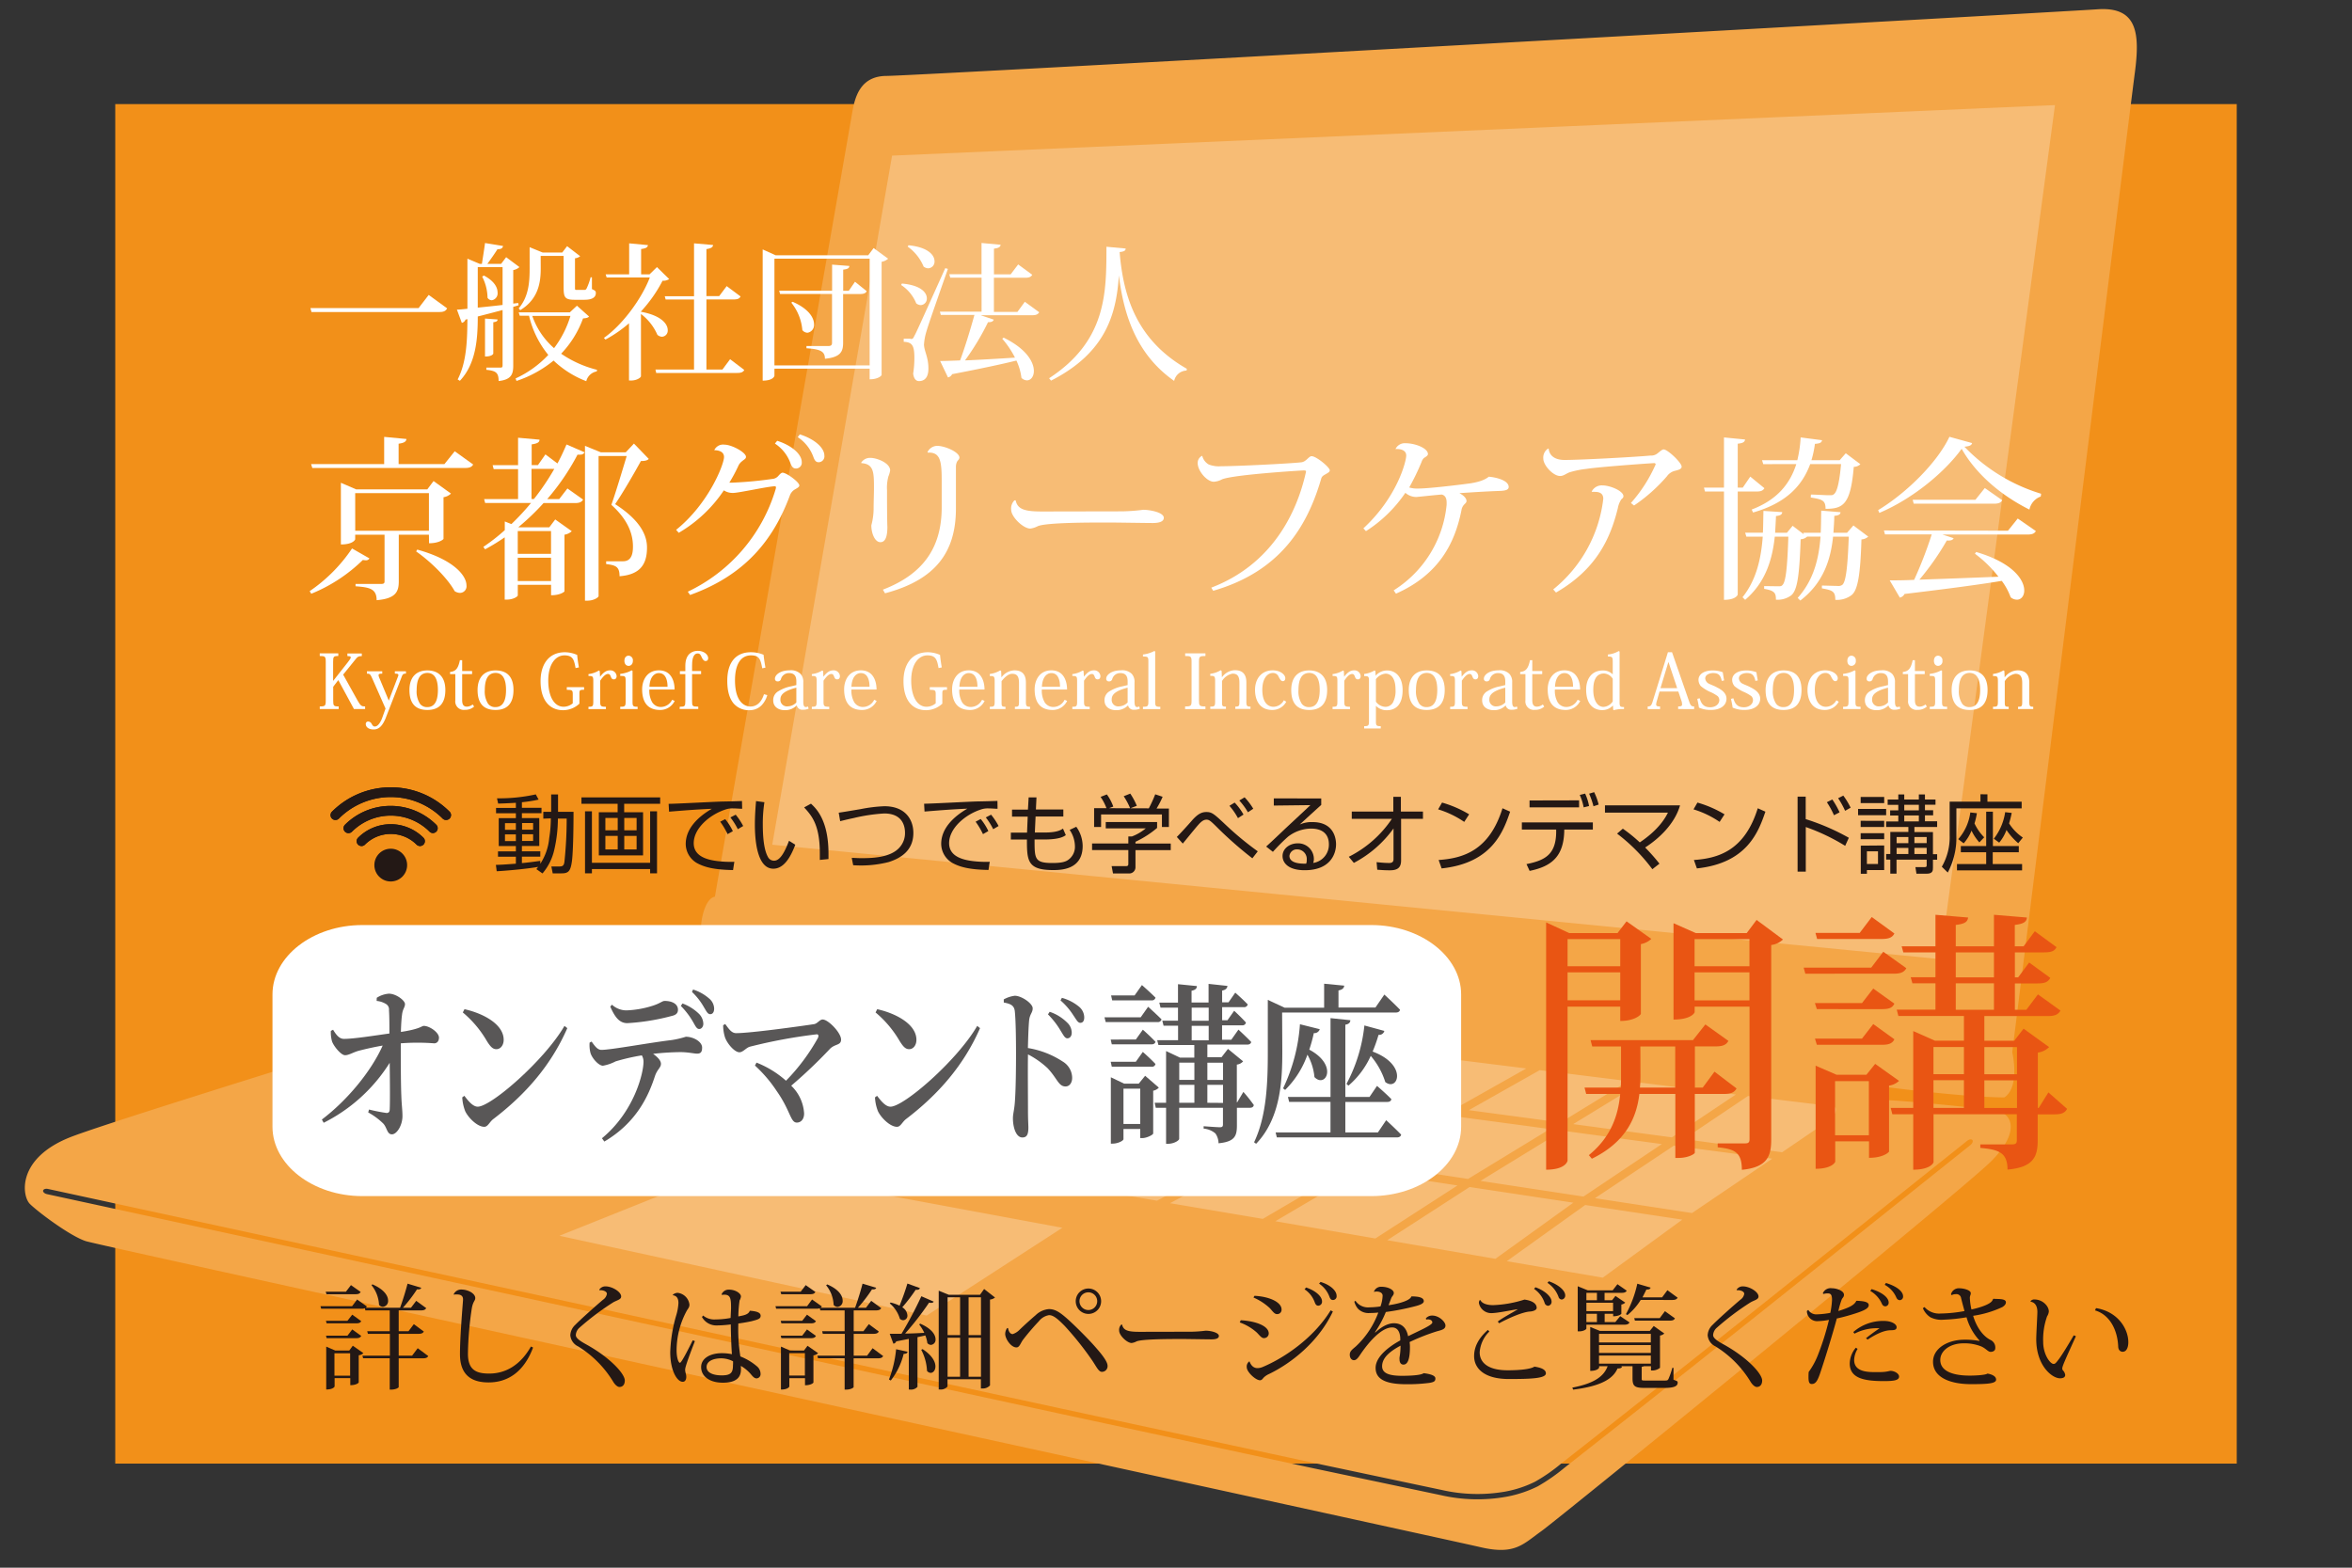 <svg xmlns="http://www.w3.org/2000/svg" viewBox="0 0 600 400"><rect x="0" y="0" width="600" height="400" fill="#333333" stroke="none"/><defs><style>.cls-1{fill:#f29019;}.cls-2{fill:#f7bc75;}.cls-3{fill:#f4a647;}.cls-4{fill:#fff;}.cls-5{fill:#231815;}.cls-6{fill:#595757;}.cls-7{fill:#e95513;}</style></defs><g id="レイヤー_6" data-name="レイヤー 6"><rect class="cls-1" x="29.4" y="26.56" width="541.2" height="346.88"/></g><g id="レイヤー_1" data-name="レイヤー 1"><polygon class="cls-2" points="36.83 290.71 214.97 234.72 186.41 228.12 223.25 31.46 535.08 16.94 496.8 266.97 468.34 273.08 475.68 290.96 377.65 374.62 30.23 298.7 36.83 290.71"/><path class="cls-3" d="M7.62,307.18c2,2,10.18,8.15,14.26,9.5s346.88,76,355.71,78.07,10.86-.68,15.61-4.07,107.26-86.89,114.73-94.36,5.43-12.22,1.35-12.9-24.43-2.72-28.5-2.72,0-3.39,0-3.39S501.14,280,511.33,280c4.08-2.71,2-11.53,2-11.53S543.24,28.85,544.59,18.66s.68-17-9.51-16.29-302.08,17-308.87,17-8.15,5.43-8.83,9.5-34.79,198.39-35,199.92c-3.06.51-4.07,8.65-3.31,9.17s4.59.51,7.89,1.26S188.7,241,188.7,241s-6.11-.76-8.39-.76a24.37,24.37,0,0,0-4.34.42S31.37,284.78,17.8,290.21,5.58,305.14,7.62,307.18ZM140.09,267l12,1.84-25.29,8.53-12.29-2.12ZM374.5,300.81l-24.39-3.73,21.64-12.17,23.62,3.17Zm24.07-12.31,25.37,3.41-20,13.4-26.27-4Zm-51.71,8.08-22.67-3.46,22.2-11.6,22,3Zm-26.08-4-21.07-3.23,22.67-11.07L342.89,281Zm-24.6-3.76-19.6-3,23-10.59,19.13,2.56Zm-23.26-3.56-18.24-2.79L278,272.35l17.84,2.39Zm-35-18.31,15.53,2.08L230,278.72l-15.83-2.43Zm-27.71,8.71-14.75-2.26,23.81-8.95,14.5,1.94Zm47.27-6.09,16.66,2.23-23.21,10.09-17-2.6Zm12.12,17.23L245.88,297.9l-18.95-3.26L251.17,284ZM223.28,294l-17.62-3,24.59-10.17,17.14,2.62Zm-21.38-3.68-16.38-2.82,24.88-9.72,16,2.44Zm-20.25-3.49-15.24-2.61,25.12-9.33,14.87,2.27Zm9.66-14-13.75-2.11,23.87-8.61L215,263.9Zm-18-2.75-12.8-2,23.89-8.28,12.62,1.69Zm15.35-11.73,22.82-7.91,12.07,1.52L201.2,260ZM228,252.49q6.21.76,13,1.61l-22,8.28-13.41-1.79Zm17.29,2.15,13.88,1.75-21.59,8.49L223.25,263Zm18.1,2.28q7.27.9,14.86,1.85l-21.13,8.73-15.4-2.07Zm19,2.37,15.94,2-20.63,9L261.18,268Zm19.91,2.48,17.07,2.14-20.08,9.24-17.68-2.37Zm20.9,2.62,18.31,2.29L322,276.19l-19-2.54Zm22,2.75,19.61,2.44L346,279.41l-20.35-2.73ZM368.36,270l21,2.62-18,10.16-21.83-2.93Zm24.43,3.05,22.57,2.8L398.13,286.4l-23.43-3.14Zm25.81,3.21,24.23,3L426.5,290.2l-25.17-3.38Zm27.33,3.38c13,1.6,20.93,2.56,21.27,2.56,2,0,1,2.55-.5,3.56L454.63,294l-25.07-3.36Zm6.17,16-20.46,13.87-24.76-3.79L427,292.32Zm-22.94,15.55L408.87,326l-24.48-4.21,20-14.33Zm-47.68,10-27.58-4.75,21-13.57,26.46,4ZM350.86,316l-25.52-4.4,21.9-12.89,24.57,3.76ZM322.15,311,298.49,307l22.65-12.25L344,298.2Zm-27-4.64-21.94-3.79L296.51,291l21.23,3.24ZM269.81,302l-20.39-3.51,23.8-11.13,19.75,3Zm1.2,11.27-34.62,22.4-93.68-20.36,44.12-17.66ZM148.25,281.08l25.31-8.94,13.86,2.13-25,9.26Zm-4.07-.7L131,278.11l25.45-8.58,12.91,2Zm24-22.75L180,259.2l-23.73,8.24-11.92-1.83Zm27.51-9.21L207,249.84l-22.72,7.89-11.66-1.57ZM197,215.53,227.57,39.71,524.23,26.82,495,244.73ZM11,303.79c.07-.37.63-.56,1.23-.43l258.59,56.06,64.68,13.92,32.34,6.84a41,41,0,0,0,16.17.4,28.55,28.55,0,0,0,7.63-2.54,44.45,44.45,0,0,0,6.67-4.65c34.69-27.22,69.08-54.83,103.55-82.33.48-.39,1.06-.46,1.3-.18s0,.85-.45,1.24c-34.47,27.51-68.86,55.1-103.57,82.35a47.15,47.15,0,0,1-6.87,4.78,30.21,30.21,0,0,1-8,2.65,41.87,41.87,0,0,1-16.69-.4l-32.37-6.83-64.67-13.93L12,304.69C11.36,304.55,10.93,304.15,11,303.79Z"/></g><g id="_1" data-name="1"><path class="cls-4" d="M349.82,305.19H92.43c-12.61,0-22.92-8-22.92-17.7V253.73c0-9.73,10.31-17.7,22.92-17.7H349.82c12.61,0,22.92,8,22.92,17.7v33.76C372.74,297.22,362.43,305.19,349.82,305.19Z"/></g><g id="レイヤー_3" data-name="レイヤー 3"><circle class="cls-5" cx="99.68" cy="220.73" r="4.18"/><path class="cls-5" d="M113.8,209.22a1.24,1.24,0,0,1-.88-.36,18.7,18.7,0,0,0-26.47,0,1.24,1.24,0,1,1-1.76-1.76,21.2,21.2,0,0,1,30,0,1.24,1.24,0,0,1-.87,2.12Z"/><path class="cls-5" d="M107.14,215.87a1.24,1.24,0,0,1-.87-.36,9.31,9.31,0,0,0-13.17,0,1.24,1.24,0,0,1-1.75-1.76,11.79,11.79,0,0,1,16.67,0,1.24,1.24,0,0,1-.88,2.12Z"/><path class="cls-5" d="M110.45,212.56a1.24,1.24,0,0,1-.87-.36,14,14,0,0,0-19.79,0A1.24,1.24,0,0,1,88,210.44a16.49,16.49,0,0,1,23.29,0,1.24,1.24,0,0,1-.88,2.12Z"/><path class="cls-5" d="M113.8,209.22a1.24,1.24,0,0,1-.88-.36,18.7,18.7,0,0,0-26.47,0,1.24,1.24,0,1,1-1.76-1.76,21.2,21.2,0,0,1,30,0,1.24,1.24,0,0,1-.87,2.12Z"/><path class="cls-5" d="M107.14,215.87a1.24,1.24,0,0,1-.87-.36,9.31,9.31,0,0,0-13.17,0,1.24,1.24,0,0,1-1.75-1.76,11.79,11.79,0,0,1,16.67,0,1.24,1.24,0,0,1-.88,2.12Z"/><path class="cls-5" d="M110.45,212.56a1.24,1.24,0,0,1-.87-.36,14,14,0,0,0-19.79,0A1.24,1.24,0,0,1,88,210.44a16.49,16.49,0,0,1,23.29,0,1.24,1.24,0,0,1-.88,2.12Z"/></g><g id="text"><path class="cls-4" d="M79,150.83a40.38,40.38,0,0,0,10.81-10.89l4.44,2.54a1,1,0,0,1-.93.48,6.16,6.16,0,0,1-.76-.08A40.72,40.72,0,0,1,79.4,151.5Zm37-35.69,4.71,3.38c-.36.62-.89.89-2.14.89H79.67l-.31-1H98v-6.94l5.69.54c-.09.66-.54,1-2,1.2v5.2h11.69Zm-6.58,21.29h-7.69v11.91c0,2.62-.76,4.4-5.65,4.8,0-3-1.95-3.29-5.38-3.55V149H97.1c.75,0,1-.13,1-.66V136.43H90.61v1.16c0,.13-.58,1.33-3.65,1.33V123.18l3.91,1.69H109l1.6-2.13,4.45,3.2a3.58,3.58,0,0,1-1.91.93V137.5c0,.09-1.07,1.11-3.69,1.11Zm-18.8-1h18.8v-9.6H90.61Zm15.82,4.8C116,142.88,119,147,119,149.36a1.69,1.69,0,0,1-1.64,1.92,2.55,2.55,0,0,1-1.38-.45c-1.78-3.29-6.22-7.64-9.82-10.13Z"/><path class="cls-4" d="M139.14,115.94l3.07,2.31c.89-1.64,1.64-3.29,2.31-4.84l4.62,2A1.18,1.18,0,0,1,148,116a3.46,3.46,0,0,1-.67,0,59.36,59.36,0,0,1-7.73,11.34h3.06l2.09-2.71,4,2.84c-.36.62-.89.89-2.09.89h-8a60.18,60.18,0,0,1-6.4,6.13l.09.05h7.78l1.51-2,4.22,3a3.59,3.59,0,0,1-1.86.89v14.45c0,.08-1,1-3.42,1v-2.67h-8.49v2.71c0,.27-1.12,1.07-2.8,1.07h-.54V137.1a52.09,52.09,0,0,1-5,3.06l-.45-.62a48.74,48.74,0,0,0,5.47-4.27v-2.22l1.69.67a63.2,63.2,0,0,0,5-5.38H123.76l-.26-1h8.66v-7.65h-6.22l-.27-1h6.49v-7l5.47.49c0,.66-.53,1-2,1.2v5.29h1.6Zm1.43,19.56h-8.49v5.82h8.49Zm-8.49,12.75h8.49V142.3h-8.49Zm3.51-20.93h.62a62.31,62.31,0,0,0,5.2-7.69,3,3,0,0,1-.62,0h-5.2Zm26.13-14.14,3.78,3.91c-.35.41-1,.54-2,.54-1.56,2.84-4.63,8.18-6.58,11,5.6,3.6,8.09,7.25,8.13,10.94v.17c0,4.32-1.82,6.89-7,7.29,0-2.49-1-2.8-3.42-3.11v-.71h4.31c2.26,0,2.53-2.13,2.53-3.78,0-3.55-1.6-7.11-5.51-10.62,1.07-3,2.8-8.76,3.91-12.45H152.7v35.74c0,.27-1.11,1.16-2.89,1.16h-.58V113.76l4.05,1.65h6.35Z"/><path class="cls-4" d="M172.48,135.19c8.31-6.67,12.22-16.72,12.22-18.58,0-1.65-1.91-1.74-2.49-1.74a2.46,2.46,0,0,1,2.54-1.42c1.95,0,5.55,2,5.55,3.11,0,.53-.49.67-.93,1.07a3.14,3.14,0,0,0-1,1.2,38.79,38.79,0,0,1-2.31,4.31,7.65,7.65,0,0,0,1,0,99,99,0,0,0,9.91-.93,2.25,2.25,0,0,0,1.6-.8c.36-.4.72-.8,1.07-.8,1,0,4.27,2.4,4.27,3.25,0,.44-.62.71-1.2,1.06a2.93,2.93,0,0,0-1.2,1.47c-4.18,11.29-11.38,20.36-25.47,25.42l-.58-.84a42.28,42.28,0,0,0,22.36-26,2.13,2.13,0,0,0,.13-.62c0-.18-.09-.27-.31-.27-1.6,0-9.2,1.69-10.58,1.69a4,4,0,0,1-2.4-.66,35.21,35.21,0,0,1-11.51,10.84Zm25.78-22.72c3.69,1.16,6.27,3.43,6.27,5.43a1.47,1.47,0,0,1-1.43,1.64c-.62,0-1-.22-1.42-1.25a10,10,0,0,0-4-5.11Zm5.78-1.64c3.78,1.2,6.26,3.42,6.26,5.42a1.5,1.5,0,0,1-1.42,1.69c-.62,0-1-.27-1.38-1.33a10.19,10.19,0,0,0-4-5.07Z"/><path class="cls-4" d="M219.68,118.07a2.65,2.65,0,0,1,2.4-1.24c1.6,0,5,1.29,5,3.2a6.45,6.45,0,0,1-.44,1.51,10.92,10.92,0,0,0-.36,3.51c0,1.82,0,7,.09,9.42,0,2.18-.4,3.87-1.78,3.87s-2.31-2.18-2.31-4.31a16.81,16.81,0,0,0,.58-4c0-1.82.09-4.17.09-5.37,0-4.09,0-6.27-3.2-6.49Zm16.94-2.75a2.83,2.83,0,0,1,2.44-1.56c2,0,5.69,1.6,5.69,3,0,.44-.44.71-.62,1.07a3,3,0,0,0-.27,1.15c0,1,0,2.09,0,4.54v6.22c0,11.16-5.2,18.22-18.09,21.64l-.54-.93c10.18-3.91,15-10.62,15-21v-6.58c0-5.11-.27-7.56-3.56-7.38Z"/><path class="cls-4" d="M286.27,130.47a48.68,48.68,0,0,0,5.42-.4c2.09.05,5.2.76,5.2,2.05,0,.89-1,1.33-2.85,1.33-1.6,0-9.51-.13-11.29-.13-4.93,0-15.78,0-18,.93a5.79,5.79,0,0,1-1.91.62c-1.83,0-4.89-3-4.89-4.8a2.91,2.91,0,0,1,.84-2.4l.31,0c.49,2.4,2.54,2.84,6.85,2.84Z"/><path class="cls-4" d="M309,149.94c15.33-5.86,21.78-18.84,24.13-29.42,0-.09.05-.18.05-.27s-.14-.22-.54-.22c-.66,0-17.91,1.07-20.89,2.27a5.11,5.11,0,0,1-2.09.62c-1.77,0-4.13-2.76-4.13-4.76a2,2,0,0,1,1.16-1.87l0,0a3.51,3.51,0,0,0,1.65,2.22,7.16,7.16,0,0,0,3.2.45c4,0,17.46-.67,20.4-1,1.29-.13,1.91-1.56,2.66-1.56,1.21,0,4.63,2.85,4.63,3.6,0,.45-.58.71-1.07,1s-.93.49-1.11,1.11c-3.51,12.05-10.31,23.65-27.56,28.63Z"/><path class="cls-4" d="M356,114.56a2.61,2.61,0,0,1,2.53-1.47c2.54,0,5.74,1.29,5.74,2.76,0,.4-.54.71-1,1a2.32,2.32,0,0,0-.62,1,58.6,58.6,0,0,1-3.16,6.53,7.21,7.21,0,0,0,2.4.27c2.4,0,9.34-.8,13.25-1.33,2.84-.45,4-1.16,4.66-1.69,2.32.22,5.07,1.07,5.07,2.62,0,.71-.8.93-2,1-4,.13-8.49.44-10.58.58,1.11.57,1.82,1.33,1.82,2,0,.36-.27.58-.49.8a2.67,2.67,0,0,0-.8,1.56c-1.73,8.67-5.91,16.49-16.71,21.29l-.58-.85a29.07,29.07,0,0,0,13.51-21.86v-.49c0-1.11-.31-1.83-1.2-2.09-.71,0-6.27.62-6.58.62a4.23,4.23,0,0,1-2.75-1.07,34.58,34.58,0,0,1-10.05,9.78l-.66-.71c8.66-8,10.93-17.11,10.93-18.58,0-1.82-2.49-1.69-2.76-1.64Z"/><path class="cls-4" d="M416.05,128.34a37.4,37.4,0,0,0,6.32-9.87c0-.18-.23-.31-.4-.31-4.94.31-14.67,1.07-17.21,1.47a24.32,24.32,0,0,0-4.4.89c-1,.4-1.46.93-2.4.93-1.73,0-4.26-2.71-4.26-4.44a2.74,2.74,0,0,1,1.2-2.54l.17,0c.18,1.86,1.65,2.89,4.05,2.89,4.27,0,18.05-.76,21.91-1.12a2.59,2.59,0,0,0,1.82-.57c.63-.49,1.16-1,1.56-1,1,0,4.58,3.38,4.58,4.4,0,.62-.8.84-1.74,1.07a3.5,3.5,0,0,0-2,1.37,42.55,42.55,0,0,1-8.4,7.47Zm-10-2.93a2.86,2.86,0,0,1,2.71-1.56c2,0,5.38,1.42,5.38,2.76,0,.35-.27.58-.54.8a6.07,6.07,0,0,0-.88,2.22c-2,8.22-5.78,15.78-15.78,21.56l-.71-.8A34.86,34.86,0,0,0,409,127.27c0-1.37-.94-1.77-2.14-1.77a5.43,5.43,0,0,0-.8,0Z"/><path class="cls-4" d="M450.1,124.56c-.35.62-.89.85-2,.85H443.3v26.27c0,.13-.49,1.37-3.51,1.37V125.41h-4.85l-.26-1h5.11v-12.8l5.38.53c-.09.62-.49.93-1.87,1.07v11.2h1.29l1.91-2.8Zm22.71,9.51,3.78,2.85a2.74,2.74,0,0,1-1.73.71c-.27,8.85-.89,12.93-2.53,14.22a6.16,6.16,0,0,1-4.14,1.2c0-2.13-.66-2.44-3.42-2.93v-.71c1.07,0,3.2.09,4,.09a1.65,1.65,0,0,0,1.25-.31c.89-.85,1.33-4.63,1.6-12.27h-4c-.58,5.56-2.31,11.69-8.36,16.31l-.67-.67c4.18-4.66,5.43-10.26,5.83-15.64H461a2.55,2.55,0,0,1-1.65.67c-.31,9.24-.84,13-2.4,14.31a5.79,5.79,0,0,1-3.91,1.11c0-1.6-.22-2.31-3-2.76l0-.71,3.51.05c.62,0,.89,0,1.15-.31.85-.8,1.25-4.36,1.51-12.36h-3.46c-.58,5.42-2.14,11.51-7.56,16.13l-.67-.66c3.69-4.63,4.76-10.23,5.16-15.47h-4.18l-.31-1h4.53c.09-1.91.09-3.83.14-5.56l4.8.31c-.09.58-.36.85-1.6,1-.05,1.33-.14,2.76-.22,4.27h3l1.47-1.78,2.85,2.18-.14-.4h4.45c.09-2,.09-3.83.13-5.65l4.93.4c-.08.54-.35.8-1.6.94,0,1.37-.13,2.8-.22,4.31h3.47Zm-23-15.64-.31-1h9a31.65,31.65,0,0,0,.85-5.82l5.46.71c-.13.67-.62.84-1.82.93a26.07,26.07,0,0,1-.89,4.18h7.2l1.56-1.78,3.73,2.8a2.47,2.47,0,0,1-1.69.67c-.8,9.56-2.66,10.71-7.2,10.71,0-2.13-.75-2.4-3.78-2.89l.05-.75c1.2,0,3.69.17,4.53.17s1.07,0,1.38-.31c.8-.62,1.38-3.2,1.78-7.64h-7.87c-2,5.42-6,9.91-14.58,12.36l-.35-.76c6.57-2.49,9.82-6.67,11.38-11.6Z"/><path class="cls-4" d="M479.12,130.16c7.56-4.58,15.25-12.44,18.18-18.71l5.78,1.6c-.13.58-.62.8-1.95.93a45.3,45.3,0,0,0,19.56,12l-.09.71a4.49,4.49,0,0,0-2.89,3.33c-7.38-3.68-13.69-9.15-17.29-15.51-4.05,5.65-12.18,12.63-21,16.36Zm33.12,5.25,2.49-3.11,4.62,3.2c-.35.62-.89.89-2.18.89H495.53l2.84.93c-.18.44-.66.67-1.73.58a67.35,67.35,0,0,1-7,10c5.46-.18,12.57-.44,20.17-.75a31.15,31.15,0,0,0-6-5.87l.31-.44c9.38,2.75,12.27,7.11,12.27,9.82,0,1.42-.8,2.35-1.87,2.35a2.5,2.5,0,0,1-1.6-.62,16.3,16.3,0,0,0-2.26-4.18c-5.65.94-13.61,2-24.81,3.34a1.76,1.76,0,0,1-1.2.93l-2.58-4.4c1.56,0,3.69,0,6.23-.13a105.19,105.19,0,0,0,4.49-11.6H480.86l-.27-1Zm-5.91-10.89,4.44,3.11c-.35.62-.89.89-2.13.89H488.19l-.26-1h16Z"/><path class="cls-4" d="M79.19,78.6h27.6l2.57-3.35,4.71,3.43c-.38.72-.94.94-2.07.94H79.46Z"/><path class="cls-4" d="M132.29,77.89l-1.36.41v15c0,2.11-.45,3.58-3.73,3.92,0-2.22-.76-2.6-3.13-2.86V93.8h3.58c.41,0,.56-.11.56-.57V79.1c-1.81.49-3.92,1.05-6.33,1.65,0,5.62-.41,12-4.56,16.41l-.57-.34c2.27-4.38,2.45-9.92,2.49-15.39l-.49.12a1.29,1.29,0,0,1-.94.83L116.56,79c.68,0,1.59-.11,2.68-.22V66l3.13,1.32h.57c.22-1.54.6-3.77.79-5.31l4.6.75c-.12.56-.45.83-1.43.83-.68,1.09-1.74,2.6-2.57,3.73h3.51l1.28-1.7,3.39,2.53a3.14,3.14,0,0,1-1.58.76v8.55l1.28-.15Zm-10.41-9.73V78.49c1.89-.19,4.07-.41,6.33-.68V68.16Zm1.58,2.15c2.61,1.4,3.47,3,3.47,4.3a1.78,1.78,0,0,1-1.47,2,1.33,1.33,0,0,1-1.09-.64A12.17,12.17,0,0,0,123,70.57Zm3.47,11.2c0,.41-.26.6-1.09.71v8c0,.07-.3.75-2.11.75V81.28ZM147.18,78l3.09,2.76c-.3.34-.68.41-1.54.49a25.67,25.67,0,0,1-5.58,9,28.26,28.26,0,0,0,9.16,4.11l-.08.41a3.34,3.34,0,0,0-2.67,2.49A25.11,25.11,0,0,1,141.22,92a29.74,29.74,0,0,1-9.46,5.2l-.23-.64a26.68,26.68,0,0,0,8.34-6,24.65,24.65,0,0,1-4.91-10h-2.37l-.27-.87h13.05Zm-9.24-9.5c0,3.25-.45,7.77-5.24,10.64l-.38-.46c2.57-3,2.79-6.78,2.79-10.18V63.07l3.32,1.36h5l1.24-1.62L148,65.37a2.36,2.36,0,0,1-1.32.53v7.43c0,.6,0,.64.42.64H149a.6.6,0,0,0,.61-.3,14.74,14.74,0,0,0,1.05-2.91H151l0,3c.83.38,1,.53,1,1,0,1-.76,1.73-2.91,1.73h-2.52c-2.6,0-2.79-.72-2.79-3.39V65.3h-5.85Zm-2.15,12.11a19.25,19.25,0,0,0,5.55,8.22,25.87,25.87,0,0,0,4.18-8.22Z"/><path class="cls-4" d="M170.71,71.21a2.77,2.77,0,0,1-1.69.42,35.2,35.2,0,0,1-5.51,7.84v.08c5.2.94,6.83,3.13,6.83,4.67a1.56,1.56,0,0,1-1.47,1.7,1.9,1.9,0,0,1-1.17-.49,13.3,13.3,0,0,0-4.19-5.32V96c0,.3-1,1.09-2.52,1.09h-.53V82.49a33.29,33.29,0,0,1-6,4.15l-.41-.42c4.75-3.32,9.65-10,11.72-15.42H154.76L154.5,70h6V62.09l4.79.45c-.08.57-.46.83-1.74,1V70h2.15l1.89-1.85Zm15.54,20.44,3.62,2.75c-.3.53-.76.76-1.81.76H167.4l-.19-.87h9.84V76.42h-7.24l-.23-.83h7.47V62.09l4.86.42c-.07.6-.53.86-1.7,1.05v12h3.25L185.38,73l3.54,2.64c-.3.57-.75.76-1.81.76h-6.9V94.29h4.08Z"/><path class="cls-4" d="M222.86,63.3l3.7,2.71a3.36,3.36,0,0,1-1.66.79V95.69c0,.11-.79,1.09-3.05,1.09V94.06H197.56v1.81c0,.08-.3,1.25-3,1.25V63.64l3.32,1.5h23.6Zm-25.3,29.93h24.29V66H197.56Zm20.55-21.34,3,2.42c-.3.52-.75.71-1.73.71h-4.3V87.47c0,2.14-.57,3.69-4.64,4.07,0-1.85-1.09-2.45-4.71-2.68v-.57h5.58c.71,0,.94-.26.94-.82V75H199l-.23-.83h13.5V67.52l4.41.34c-.07.53-.3.79-1.58.94v5.39h1.43ZM202.2,77c4.15,1.81,5.47,4.11,5.47,5.77A2,2,0,0,1,206,84.9a1.71,1.71,0,0,1-1.32-.68,12.87,12.87,0,0,0-2.82-7Z"/><path class="cls-4" d="M230.07,72.35c4.83.41,6.37,2.3,6.37,3.77a1.65,1.65,0,0,1-1.54,1.73,1.92,1.92,0,0,1-1.17-.45,10.08,10.08,0,0,0-3.85-4.68Zm2.19,14.14c.53,0,.64,0,1-.8.34-.56.75-1.43,7.88-17.27l.67.19c-1.69,4.87-4.93,14-5.46,15.91a14.57,14.57,0,0,0-.64,3.44c.07,1.65,1.13,3.2,1.13,6,0,.72,0,3.28-2.42,3.28-.75,0-1.32-.64-1.47-1.92a25.86,25.86,0,0,0,.31-4c0-3.25-.61-4-2.72-4.11v-.79c1.28,0,1.7,0,1.7,0Zm-.49-23.91c5,.49,6.63,2.53,6.63,4.07a1.7,1.7,0,0,1-1.62,1.81,2,2,0,0,1-1.17-.45,11.76,11.76,0,0,0-4.07-5.09ZM261.44,77l3.66,2.67c-.3.53-.76.76-1.81.76H250.17l3.35,1.13c-.19.41-.52.68-1.47.64a64.07,64.07,0,0,1-5.88,9.76c3.58-.15,8.07-.41,12.75-.71a23.66,23.66,0,0,0-3.25-4.83l.38-.26c5.84,2.86,7.69,6.26,7.69,8.48,0,1.47-.79,2.41-1.77,2.41a2.07,2.07,0,0,1-1.4-.64A14.39,14.39,0,0,0,259.29,92c-3.84.94-9.08,2.07-16.4,3.47a1.51,1.51,0,0,1-1.06.83l-2-4.19c1.25,0,3-.07,5.09-.15,1.17-3.13,2.57-7.65,3.66-11.61H240l-.23-.83h10.63V70.84h-8l-.23-.87h8.22V62l4.87.45c-.08.57-.45.83-1.7,1V70h4.26l1.92-2.53,3.59,2.64c-.31.53-.76.76-1.78.76h-8v8.71h6Z"/><path class="cls-4" d="M267.63,96.51c14.78-9.65,14.59-22,14.63-33.55l4.9.45c0,.49-.34.79-1.54.9.94,11.69,4.59,22.63,17.15,29.79l-.07.45a3.33,3.33,0,0,0-3.17,2.64c-9.58-6.71-12.86-16.77-14.1-26.92h0c-.64,9.62-3.13,19.65-17.31,26.85Z"/><path class="cls-4" d="M87.54,172.13l3.7,6.65c.77,1.34,1,1.47,1.9,1.47v.67H90.3l-4-7.39L85,175.23v3.47c0,1.4.11,1.55,1.4,1.55v.67H81.57v-.67c1.39,0,1.53-.15,1.53-1.53v-9.81c0-1.4-.14-1.53-1.53-1.53v-.68H86.3v.68c-1.21,0-1.32.15-1.32,1.53v4.83h0L88.71,169c.48-.64.77-1,.77-1.27s-.27-.32-.86-.32v-.68H92.3v.68c-.77,0-1.08.09-1.75,1Z"/><path class="cls-4" d="M98.35,180.79,95,173.2c-.54-1.23-.67-1.32-1.4-1.32v-.6h3.91v.6c-.67,0-.94.08-.94.4a2.39,2.39,0,0,0,.21.71l2.4,5.77h0l2.33-6.1a1.08,1.08,0,0,0,.12-.44c0-.26-.23-.34-.9-.34v-.6h2.83v.6c-.67,0-.84.09-1.16,1l-4.09,10.54c-.8,1.84-1.66,2.7-3,2.7s-2-.65-2-1.4a.61.61,0,0,1,.6-.63,1.06,1.06,0,0,1,.92.65c.21.35.4.63.78.63.85,0,1.48-1.19,1.82-2Z"/><path class="cls-4" d="M104.45,176.06c0-3.18,1.66-5,4.58-5,2.77,0,4.58,1.61,4.58,5,0,3-1.23,5.09-4.58,5.09S104.45,179.12,104.45,176.06Zm1.84,0a5.8,5.8,0,0,0,.84,3.5,2.22,2.22,0,0,0,1.88.86c2.3,0,2.7-2.41,2.7-4.36,0-2.69-.79-4.36-2.7-4.36C106.86,171.74,106.29,173.78,106.29,176.1Z"/><path class="cls-4" d="M114.81,172v-.55c1.5-.14,2.07-.94,2.51-3h.58v2.77h2.53V172H117.9v6.65c0,1.15.38,1.65,1.19,1.65a2.43,2.43,0,0,0,1.49-.56l.37.54a3.37,3.37,0,0,1-2.38.84,2.16,2.16,0,0,1-2.42-2.41V172Z"/><path class="cls-4" d="M121.83,176.06c0-3.18,1.66-5,4.58-5s4.58,1.61,4.58,5c0,3-1.23,5.09-4.58,5.09S121.83,179.12,121.83,176.06Zm1.84,0a5.8,5.8,0,0,0,.84,3.5,2.22,2.22,0,0,0,1.88.86c2.3,0,2.7-2.41,2.7-4.36,0-2.69-.79-4.36-2.7-4.36C124.24,171.74,123.67,173.78,123.67,176.1Z"/><path class="cls-4" d="M146.83,170.46c-.38-2.11-.67-3.24-2.85-3.24s-4.12,2.15-4.12,6.44c0,3.91,1.44,6.67,3.93,6.67a3.64,3.64,0,0,0,2.32-.88v-2.26c0-1.06-.12-1.17-1.52-1.17v-.69H149V176c-1.09,0-1.19.08-1.19,1v2.54a6.11,6.11,0,0,1-4.16,1.67c-3.31,0-5.75-2.37-5.75-7.43,0-4.05,1.92-7.36,6.23-7.36a7.85,7.85,0,0,1,3.11.69c.09,1.09.25,2.1.44,3.18Z"/><path class="cls-4" d="M153.08,172.66h0c.88-1.11,1.57-1.62,2.55-1.62a1.59,1.59,0,0,1,1.67,1.47c0,.5-.25.83-.69.83s-.62-.22-.79-.69-.35-.69-.71-.69c-.63,0-1.28.67-2,1.72v5.23c0,1.25.11,1.42,1.46,1.42v.59h-4.45v-.59c1.13,0,1.23-.13,1.23-1.44v-5.08c0-1.22-.12-1.34-1.23-1.34V172a6.55,6.55,0,0,0,2.66-.92l.21.13Z"/><path class="cls-4" d="M161.36,171.17v7.74c0,1.27.08,1.42,1.3,1.42v.59h-4.44v-.59c1.28,0,1.38-.15,1.38-1.44v-5.08c0-1.3-.08-1.34-1.38-1.34v-.53a7.7,7.7,0,0,0,2.93-.9Zm.09-2.57c0,.83-.49,1.3-1.09,1.3s-1.07-.47-1.07-1.3.46-1.3,1.07-1.3A1.16,1.16,0,0,1,161.45,168.6Z"/><path class="cls-4" d="M172.11,178.84a4.09,4.09,0,0,1-3.72,2.31c-3.56,0-4.58-2.49-4.58-5.27,0-2.35,1.27-4.84,4.28-4.84,3.22,0,4,2.87,4,4.9h-6.44a5.94,5.94,0,0,0,.71,3.22,2.6,2.6,0,0,0,2.18,1.23,3.26,3.26,0,0,0,2.92-1.84Zm-1.82-3.61c0-1.19-.25-3.49-2.22-3.49-1,0-2.27.81-2.4,3.49Z"/><path class="cls-4" d="M173.41,180.33c1.31,0,1.42-.13,1.42-1.48V172h-1.38v-.75h1.38v-1.36c0-3.2,1.92-3.83,3.18-3.83,1.61,0,2.65,1,2.65,1.86,0,.46-.21.75-.67.75s-.77-.48-1-1-.41-.94-1-.94c-1.36,0-1.44,2.09-1.44,3.18v1.3h2.3V172h-2.3v6.88c0,1.32.1,1.42,1.58,1.42v.59h-4.76Z"/><path class="cls-4" d="M194.45,170.52c-.42-2.23-.71-3.3-2.85-3.3-2.86,0-4.1,2.67-4.1,6.36,0,5.64,2.53,6.69,3.94,6.69,1.77,0,2.88-1.3,3.45-3.14l.85.23a6.15,6.15,0,0,1-1.5,2.64,4.27,4.27,0,0,1-3.06,1.21,5.13,5.13,0,0,1-4-1.68c-1.13-1.35-1.65-3.24-1.65-5.85,0-4.83,2.32-7.26,6-7.26a8.21,8.21,0,0,1,3.26.65c.11,1.09.29,2.24.48,3.28Z"/><path class="cls-4" d="M203.15,173.85c0-1.11-.34-2.11-1.84-2.11a2.1,2.1,0,0,0-2.09,1.54.77.77,0,0,1-.84.57.63.63,0,0,1-.69-.69c0-.94,1.32-2.12,3.72-2.12a3.45,3.45,0,0,1,2.78.88,3,3,0,0,1,.73,2.22V179c0,1,.21,1.4.63,1.4a1.09,1.09,0,0,0,.57-.15l.16.57a3.56,3.56,0,0,1-1.48.27,1.42,1.42,0,0,1-1.53-1.07h-.06a4.08,4.08,0,0,1-3.07,1.18c-1.38,0-2.89-.72-2.89-2.49a2.57,2.57,0,0,1,1.36-2.37,9.58,9.58,0,0,1,3.24-1.23l1.3-.31Zm0,1.61c-2.83.73-4.06,1.63-4.06,2.95a1.66,1.66,0,0,0,1.84,1.82,3.07,3.07,0,0,0,2.22-1Z"/><path class="cls-4" d="M210.05,172.66h0c.88-1.11,1.57-1.62,2.55-1.62a1.59,1.59,0,0,1,1.67,1.47c0,.5-.25.83-.69.83s-.62-.22-.79-.69-.34-.69-.71-.69c-.63,0-1.28.67-2,1.72v5.23c0,1.25.11,1.42,1.46,1.42v.59H207.1v-.59c1.13,0,1.23-.13,1.23-1.44v-5.08c0-1.22-.12-1.34-1.23-1.34V172a6.55,6.55,0,0,0,2.66-.92l.21.13Z"/><path class="cls-4" d="M223.64,178.84a4.09,4.09,0,0,1-3.72,2.31c-3.56,0-4.58-2.49-4.58-5.27,0-2.35,1.26-4.84,4.27-4.84,3.22,0,4,2.87,4,4.9H217.2a5.94,5.94,0,0,0,.71,3.22,2.6,2.6,0,0,0,2.18,1.23,3.26,3.26,0,0,0,2.92-1.84Zm-1.82-3.61c0-1.19-.25-3.49-2.23-3.49-1,0-2.26.81-2.39,3.49Z"/><path class="cls-4" d="M239.43,170.46c-.39-2.11-.67-3.24-2.86-3.24s-4.12,2.15-4.12,6.44c0,3.91,1.44,6.67,3.93,6.67a3.62,3.62,0,0,0,2.32-.88v-2.26c0-1.06-.12-1.17-1.51-1.17v-.69h4.39V176c-1.1,0-1.19.08-1.19,1v2.54a6.15,6.15,0,0,1-4.16,1.67c-3.32,0-5.75-2.37-5.75-7.43,0-4.05,1.91-7.36,6.23-7.36a7.8,7.8,0,0,1,3.1.69c.1,1.09.25,2.1.44,3.18Z"/><path class="cls-4" d="M251.17,178.84a4.07,4.07,0,0,1-3.71,2.31c-3.57,0-4.58-2.49-4.58-5.27,0-2.35,1.26-4.84,4.27-4.84,3.22,0,4,2.87,4,4.9h-6.43a6,6,0,0,0,.7,3.22,2.61,2.61,0,0,0,2.19,1.23,3.23,3.23,0,0,0,2.91-1.84Zm-1.82-3.61c0-1.19-.24-3.49-2.22-3.49-1,0-2.26.81-2.39,3.49Z"/><path class="cls-4" d="M255.5,172.8a4.27,4.27,0,0,1,3.26-1.76c2.26,0,2.95,1.34,2.95,3.14v4.75c0,1.21.1,1.4,1.06,1.4v.59H258.9v-.59c1,0,1.05-.13,1.05-1.44v-4.63c0-1.71-.53-2.34-1.76-2.34-.86,0-1.82.76-2.69,1.89v5.1c0,1.29,0,1.42,1,1.42v.59h-4v-.59c1.15,0,1.24-.13,1.24-1.44v-5c0-1.26-.11-1.42-1.24-1.4v-.53a6.48,6.48,0,0,0,2.64-.9l.25.13.08,1.63Z"/><path class="cls-4" d="M272.23,178.84a4.07,4.07,0,0,1-3.71,2.31c-3.57,0-4.58-2.49-4.58-5.27,0-2.35,1.26-4.84,4.27-4.84,3.22,0,4,2.87,4,4.9h-6.44a6,6,0,0,0,.71,3.22,2.61,2.61,0,0,0,2.19,1.23,3.23,3.23,0,0,0,2.91-1.84Zm-1.82-3.61c0-1.19-.24-3.49-2.22-3.49-1,0-2.26.81-2.4,3.49Z"/><path class="cls-4" d="M276.51,172.66h0c.88-1.11,1.57-1.62,2.54-1.62a1.58,1.58,0,0,1,1.67,1.47c0,.5-.25.83-.69.83s-.61-.22-.78-.69-.35-.69-.71-.69c-.64,0-1.29.67-2,1.72v5.23c0,1.25.11,1.42,1.45,1.42v.59h-4.44v-.59c1.13,0,1.22-.13,1.22-1.44v-5.08c0-1.22-.11-1.34-1.22-1.34V172a6.6,6.6,0,0,0,2.66-.92l.21.13Z"/><path class="cls-4" d="M287.66,173.85c0-1.11-.34-2.11-1.84-2.11a2.09,2.09,0,0,0-2.09,1.54.77.77,0,0,1-.84.57.63.63,0,0,1-.69-.69c0-.94,1.32-2.12,3.72-2.12a3.47,3.47,0,0,1,2.78.88,3,3,0,0,1,.72,2.22V179c0,1,.21,1.4.64,1.4a1.09,1.09,0,0,0,.57-.15l.15.57a3.51,3.51,0,0,1-1.47.27,1.42,1.42,0,0,1-1.53-1.07h-.06a4.08,4.08,0,0,1-3.07,1.18c-1.38,0-2.89-.72-2.89-2.49a2.57,2.57,0,0,1,1.36-2.37,9.58,9.58,0,0,1,3.24-1.23l1.3-.31Zm0,1.61c-2.84.73-4.06,1.63-4.06,2.95a1.65,1.65,0,0,0,1.84,1.82,3.11,3.11,0,0,0,2.22-1Z"/><path class="cls-4" d="M291.57,180.33c1.3,0,1.38-.17,1.38-1.44V168.83c0-1.19-.08-1.32-1.38-1.32V167a8.24,8.24,0,0,0,2.91-.9l.21.14v12.68c0,1.25.08,1.42,1.31,1.42v.59h-4.43Z"/><path class="cls-4" d="M302.32,180.25c1.53,0,1.65-.15,1.65-1.53v-9.81c0-1.4-.12-1.53-1.63-1.53v-.68h5.17v.68c-1.53,0-1.65.13-1.65,1.53v9.81c0,1.38.12,1.53,1.65,1.53v.67h-5.19Z"/><path class="cls-4" d="M311.73,172.8A4.24,4.24,0,0,1,315,171c2.26,0,2.95,1.34,2.95,3.14v4.75c0,1.21.09,1.4,1.05,1.4v.59h-3.87v-.59c1,0,1.05-.13,1.05-1.44v-4.63c0-1.71-.53-2.34-1.76-2.34a4,4,0,0,0-2.68,1.89v5.1c0,1.29,0,1.42,1,1.42v.59h-4v-.59c1.15,0,1.24-.13,1.24-1.44v-5c0-1.26-.11-1.42-1.24-1.4v-.53a6.43,6.43,0,0,0,2.64-.9l.25.13.08,1.63Z"/><path class="cls-4" d="M328.13,179.05a4,4,0,0,1-3.58,2.1c-3.51,0-4.39-2.93-4.39-5.11,0-3,1.78-5,4.5-5,2,0,3.22,1.13,3.22,2,0,.46-.23.76-.63.76s-.65-.34-1.05-1.09a1.52,1.52,0,0,0-1.5-1c-1.4,0-2.68,1.42-2.68,4.3,0,3.37,1.55,4.33,2.85,4.33a3.07,3.07,0,0,0,2.65-1.67Z"/><path class="cls-4" d="M329.4,176.06c0-3.18,1.66-5,4.58-5,2.77,0,4.58,1.61,4.58,5,0,3-1.23,5.09-4.58,5.09S329.4,179.12,329.4,176.06Zm1.84,0a5.8,5.8,0,0,0,.84,3.5,2.22,2.22,0,0,0,1.88.86c2.3,0,2.7-2.41,2.7-4.36,0-2.69-.79-4.36-2.7-4.36C331.81,171.74,331.24,173.78,331.24,176.1Z"/><path class="cls-4" d="M342.89,172.66h0c.89-1.11,1.58-1.62,2.55-1.62a1.58,1.58,0,0,1,1.67,1.47c0,.5-.25.83-.69.83s-.61-.22-.78-.69-.35-.69-.71-.69c-.64,0-1.29.67-2,1.72v5.23c0,1.25.12,1.42,1.46,1.42v.59h-4.45v-.59c1.14,0,1.23-.13,1.23-1.44v-5.08c0-1.22-.11-1.34-1.23-1.34V172a6.6,6.6,0,0,0,2.67-.92l.21.13Z"/><path class="cls-4" d="M351,180.1v3.81c0,1.23.1,1.37,1.23,1.37v.59H348v-.59c1.15,0,1.23-.16,1.23-1.38v-10c0-1.24-.06-1.4-1.23-1.4v-.53a7.07,7.07,0,0,0,2.65-.9l.21.15.07,1.19h0a3.85,3.85,0,0,1,2.95-1.34c2.15,0,3.93,1.66,3.93,5,0,3.76-1.76,5.15-4.06,5.15A3.85,3.85,0,0,1,351,180.1Zm0-1.07a3.11,3.11,0,0,0,2.44,1.32,2.2,2.2,0,0,0,1.89-1.09,6.3,6.3,0,0,0,.67-3.32c0-3.43-1.59-4.06-2.53-4.06A3.4,3.4,0,0,0,351,173.3Z"/><path class="cls-4" d="M359.38,176.06c0-3.18,1.67-5,4.58-5s4.59,1.61,4.59,5c0,3-1.23,5.09-4.59,5.09S359.38,179.12,359.38,176.06Zm1.84,0a5.79,5.79,0,0,0,.85,3.5,2.22,2.22,0,0,0,1.88.86c2.3,0,2.7-2.41,2.7-4.36,0-2.69-.79-4.36-2.7-4.36C361.8,171.74,361.22,173.78,361.22,176.1Z"/><path class="cls-4" d="M372.88,172.66h0c.88-1.11,1.58-1.62,2.55-1.62a1.58,1.58,0,0,1,1.67,1.47c0,.5-.25.83-.69.83s-.61-.22-.79-.69-.34-.69-.7-.69c-.64,0-1.29.67-2,1.72v5.23c0,1.25.12,1.42,1.46,1.42v.59h-4.45v-.59c1.13,0,1.23-.13,1.23-1.44v-5.08c0-1.22-.11-1.34-1.23-1.34V172a6.6,6.6,0,0,0,2.67-.92l.21.13Z"/><path class="cls-4" d="M384,173.85c0-1.11-.35-2.11-1.84-2.11a2.09,2.09,0,0,0-2.09,1.54.78.78,0,0,1-.84.57.63.63,0,0,1-.69-.69c0-.94,1.32-2.12,3.71-2.12a3.44,3.44,0,0,1,2.78.88,3,3,0,0,1,.73,2.22V179c0,1,.21,1.4.63,1.4a1.13,1.13,0,0,0,.58-.15l.15.57a3.51,3.51,0,0,1-1.47.27,1.43,1.43,0,0,1-1.54-1.07h-.05a4.08,4.08,0,0,1-3.07,1.18c-1.38,0-2.89-.72-2.89-2.49a2.57,2.57,0,0,1,1.36-2.37,9.49,9.49,0,0,1,3.24-1.23l1.3-.31Zm0,1.61c-2.84.73-4.06,1.63-4.06,2.95a1.65,1.65,0,0,0,1.84,1.82,3.11,3.11,0,0,0,2.22-1Z"/><path class="cls-4" d="M387.8,172v-.55c1.5-.14,2.07-.94,2.51-3h.58v2.77h2.53V172h-2.53v6.65c0,1.15.38,1.65,1.19,1.65a2.43,2.43,0,0,0,1.49-.56l.37.54a3.37,3.37,0,0,1-2.38.84,2.16,2.16,0,0,1-2.42-2.41V172Z"/><path class="cls-4" d="M403.12,178.84a4.09,4.09,0,0,1-3.72,2.31c-3.57,0-4.58-2.49-4.58-5.27,0-2.35,1.26-4.84,4.27-4.84,3.22,0,4,2.87,4,4.9h-6.44a6,6,0,0,0,.7,3.22,2.61,2.61,0,0,0,2.19,1.23,3.23,3.23,0,0,0,2.91-1.84Zm-1.83-3.61c0-1.19-.25-3.49-2.22-3.49-1,0-2.26.81-2.39,3.49Z"/><path class="cls-4" d="M411.41,172.07v-3.22c0-1.17-.09-1.34-1.24-1.34V167a6.46,6.46,0,0,0,2.76-.88l.23.12v12.93c0,1.13.17,1.23,1.13,1.23v.52a8.59,8.59,0,0,0-2.61.28l-.15-.11-.06-1.09h0a3.66,3.66,0,0,1-2.78,1.18c-2,0-4.06-1.28-4.06-5.23,0-2.55,1.25-4.88,4.29-4.88a3.45,3.45,0,0,1,2.49,1Zm0,1.11a2.84,2.84,0,0,0-2.22-1.34c-2.55,0-2.74,2.8-2.74,4.24,0,2.47,1,4.29,2.62,4.29a3.06,3.06,0,0,0,2.34-1.4Z"/><path class="cls-4" d="M428.14,176.44h-4.79l-.67,2.36a3.92,3.92,0,0,0-.19.94c0,.42.29.51,1,.51v.67h-3.16v-.67c.69,0,.92-.19,1.21-1.09l3.95-12.74h1.05l4.33,12.47c.39,1.15.62,1.36,1.31,1.36v.67H428.1v-.67c.77,0,1-.13,1-.51A3.41,3.41,0,0,0,429,179Zm-.29-.86-2.2-6.6h-.06l-2,6.6Z"/><path class="cls-4" d="M433.6,178.17c.48,1.78,1.38,2.29,2.7,2.29s2.3-.82,2.3-1.82a1.42,1.42,0,0,0-.4-1,9.51,9.51,0,0,0-2.15-1.19,10.32,10.32,0,0,1-2.16-1.38,2.52,2.52,0,0,1-.6-1.61c0-1.4,1.38-2.39,3.59-2.39a7.14,7.14,0,0,1,2.61.46c.07.55.17,1.18.34,2.08l-.61.12c-.31-1.53-.92-2-2.21-2-.76,0-2,.35-2,1.38a1.67,1.67,0,0,0,.84,1.29c.67.34,1.69.69,2.15,1,1.25.59,2.43,1.49,2.43,2.87,0,1.72-1.55,2.87-3.94,2.87a7.28,7.28,0,0,1-3.09-.59c-.11-.84-.27-1.51-.42-2.24Z"/><path class="cls-4" d="M442.19,178.17c.48,1.78,1.38,2.29,2.7,2.29s2.3-.82,2.3-1.82a1.46,1.46,0,0,0-.4-1,10,10,0,0,0-2.15-1.19,10.41,10.41,0,0,1-2.17-1.38,2.57,2.57,0,0,1-.59-1.61c0-1.4,1.38-2.39,3.58-2.39a7.1,7.1,0,0,1,2.61.46c.08.55.17,1.18.35,2.08l-.62.12c-.3-1.53-.92-2-2.2-2-.77,0-2,.35-2,1.38a1.66,1.66,0,0,0,.85,1.29c.67.34,1.69.69,2.15,1,1.24.59,2.43,1.49,2.43,2.87,0,1.72-1.55,2.87-3.95,2.87a7.27,7.27,0,0,1-3.08-.59c-.12-.84-.27-1.51-.43-2.24Z"/><path class="cls-4" d="M450.41,176.06c0-3.18,1.66-5,4.58-5s4.58,1.61,4.58,5c0,3-1.23,5.09-4.58,5.09S450.41,179.12,450.41,176.06Zm1.84,0a5.8,5.8,0,0,0,.84,3.5,2.22,2.22,0,0,0,1.88.86c2.3,0,2.7-2.41,2.7-4.36,0-2.69-.79-4.36-2.7-4.36C452.82,171.74,452.25,173.78,452.25,176.1Z"/><path class="cls-4" d="M469.07,179.05a4,4,0,0,1-3.58,2.1c-3.51,0-4.39-2.93-4.39-5.11,0-3,1.78-5,4.5-5,2,0,3.22,1.13,3.22,2,0,.46-.23.76-.63.76s-.65-.34-1.05-1.09a1.52,1.52,0,0,0-1.5-1c-1.4,0-2.68,1.42-2.68,4.3,0,3.37,1.55,4.33,2.85,4.33a3.07,3.07,0,0,0,2.65-1.67Z"/><path class="cls-4" d="M473.33,171.17v7.74c0,1.27.07,1.42,1.3,1.42v.59h-4.45v-.59c1.29,0,1.38-.15,1.38-1.44v-5.08c0-1.3-.07-1.34-1.38-1.34v-.53a7.74,7.74,0,0,0,2.94-.9Zm.09-2.57a1.15,1.15,0,0,1-1.09,1.3c-.61,0-1.07-.47-1.07-1.3s.46-1.3,1.07-1.3A1.16,1.16,0,0,1,473.42,168.6Z"/><path class="cls-4" d="M481.64,173.85c0-1.11-.34-2.11-1.84-2.11a2.1,2.1,0,0,0-2.09,1.54.77.77,0,0,1-.84.57.63.63,0,0,1-.69-.69c0-.94,1.32-2.12,3.72-2.12a3.45,3.45,0,0,1,2.78.88,3,3,0,0,1,.73,2.22V179c0,1,.21,1.4.63,1.4a1.09,1.09,0,0,0,.57-.15l.16.57a3.59,3.59,0,0,1-1.48.27,1.42,1.42,0,0,1-1.53-1.07h-.06a4.08,4.08,0,0,1-3.07,1.18c-1.38,0-2.89-.72-2.89-2.49a2.57,2.57,0,0,1,1.36-2.37,9.58,9.58,0,0,1,3.24-1.23l1.3-.31Zm0,1.61c-2.83.73-4.06,1.63-4.06,2.95a1.66,1.66,0,0,0,1.84,1.82,3.09,3.09,0,0,0,2.22-1Z"/><path class="cls-4" d="M485.42,172v-.55c1.49-.14,2.07-.94,2.51-3h.57v2.77H491V172H488.5v6.65c0,1.15.39,1.65,1.19,1.65a2.43,2.43,0,0,0,1.5-.56l.36.54a3.35,3.35,0,0,1-2.38.84,2.16,2.16,0,0,1-2.41-2.41V172Z"/><path class="cls-4" d="M495.42,171.17v7.74c0,1.27.08,1.42,1.3,1.42v.59h-4.44v-.59c1.28,0,1.38-.15,1.38-1.44v-5.08c0-1.3-.08-1.34-1.38-1.34v-.53a7.7,7.7,0,0,0,2.93-.9Zm.1-2.57a1.15,1.15,0,0,1-1.1,1.3c-.61,0-1.07-.47-1.07-1.3s.46-1.3,1.07-1.3A1.16,1.16,0,0,1,495.52,168.6Z"/><path class="cls-4" d="M497.87,176.06c0-3.18,1.67-5,4.58-5s4.58,1.61,4.58,5c0,3-1.22,5.09-4.58,5.09S497.87,179.12,497.87,176.06Zm1.84,0a5.79,5.79,0,0,0,.85,3.5,2.21,2.21,0,0,0,1.87.86c2.3,0,2.71-2.41,2.71-4.36,0-2.69-.79-4.36-2.71-4.36C500.29,171.74,499.71,173.78,499.71,176.1Z"/><path class="cls-4" d="M511.42,172.8a4.24,4.24,0,0,1,3.26-1.76c2.26,0,3,1.34,3,3.14v4.75c0,1.21.1,1.4,1,1.4v.59h-3.87v-.59c1,0,1.06-.13,1.06-1.44v-4.63c0-1.71-.54-2.34-1.77-2.34a4,4,0,0,0-2.68,1.89v5.1c0,1.29,0,1.42,1,1.42v.59h-4v-.59c1.15,0,1.25-.13,1.25-1.44v-5c0-1.26-.12-1.42-1.25-1.4v-.53a6.52,6.52,0,0,0,2.65-.9l.25.13.07,1.63Z"/><path class="cls-6" d="M96.11,254.59a6.59,6.59,0,0,1,3.08-1.05c1.9,0,4.12,1.76,4.12,2.64s-.57,1.18-.75,2.72c-.18,1.32-.25,3-.29,4.4,5-.75,5.27-1.54,5.84-1.54,1.47,0,3.87,1.67,3.87,3,0,.84-.46,1.45-1.22,1.45a54.65,54.65,0,0,0-8.52,0c0,3.78,0,10.07.14,13.37.07,2.24.29,3.65.29,5.19,0,2.37-1.44,4.66-2.69,4.66s-1.22-1.67-2.19-2.73a17.21,17.21,0,0,0-3.86-2.86l.21-.74a43.45,43.45,0,0,0,4.48.88c.46,0,.75-.22.79-.8.1-1.58.07-6.9,0-12a42.22,42.22,0,0,1-16.84,15.3l-.46-.83c6.45-4.88,12.57-12.27,15.51-18.87-2.33.4-4.37.88-5.94,1.28s-2.62,1.18-3.66,1.18-2.94-2.37-3.33-3.56a8.65,8.65,0,0,1-.29-2.64l.57-.3c.9,1.49,1.69,2.37,2.83,2.33,2.51,0,7.71-.84,11.54-1.37,0-1.89,0-4.44-.11-5.93a1.6,1.6,0,0,0-.82-1.63,5.51,5.51,0,0,0-2.33-.75Z"/><path class="cls-6" d="M144,261.76l.72.57c-4.16,9.55-10.75,17-18.85,23.18-1,.75-1.39,2-2.33,2-1.79,0-4.12-2.37-4.87-4a11.43,11.43,0,0,1-.75-3.51l.54-.4c.93,1.23,2.15,2.77,3.4,2.77C125.2,282.43,138.85,270.6,144,261.76Zm-25.51-4.26c4.55,1,10,3.73,10,7.82,0,1.32-.76,2.38-1.87,2.38-.93,0-1.54-.66-2.47-2.16a27.19,27.19,0,0,0-6.09-7.21Z"/><path class="cls-6" d="M150.92,265.76c.82,1.15,1.5,2.12,2.51,2.12,2.43,0,12.36-1.85,17.95-2.51a24.18,24.18,0,0,0,3.58-.84c1.9,0,4.15,1.23,4.15,2.77,0,1.15-.39,1.54-1.29,1.54-.71,0-2.32-.39-4.26-.39a67.74,67.74,0,0,0-6.95.44c1.15.83,2,1.71,2,2.55,0,1-.94,1.36-1.54,3.16-1.58,4.84-4.59,11.79-12.9,16.67l-.61-.84c8.17-6.72,10.6-16.53,10.6-19.52a3.12,3.12,0,0,0-.43-1.63,51.73,51.73,0,0,0-6.7,1.54,11.08,11.08,0,0,1-3.22,1.1c-1.07,0-2.79-1.89-3.19-3.3a8.09,8.09,0,0,1-.21-2.59Zm5.19-9.41a5.5,5.5,0,0,0,3.73,1.45,25,25,0,0,0,6.66-1.18c1.94-.62,2.44-1.23,3.05-1.23,2,0,3.4.83,3.4,2.24,0,.79-.39,1.32-1.54,1.58a56.26,56.26,0,0,1-11.36,1.85c-2,0-3.15-1.45-4.37-4.22Zm18-.31a11.94,11.94,0,0,1,4.2,2.64,3.73,3.73,0,0,1,1.11,2.55c0,.75-.51,1.37-1.11,1.32s-.9-.74-1.51-1.8a19.78,19.78,0,0,0-3.12-4.09Zm2.69-3.56a11.42,11.42,0,0,1,4.05,2.25,3.47,3.47,0,0,1,1.33,2.63c0,.8-.33,1.41-1,1.41s-1-.79-1.65-1.85a16.48,16.48,0,0,0-3-3.82Z"/><path class="cls-6" d="M185,261.28c.89,1.19,1.58,2.33,2.79,2.33,3.73,0,16.63-1.8,19.85-2.29.9-.13,1.44-1.19,2.22-1.19,1.44,0,4.7,3.39,4.7,5.11,0,1.54-1.51,1.05-2.83,2.37a125.49,125.49,0,0,1-9.89,9.41,10.66,10.66,0,0,1,3.29,7.08c0,1.5-.82,2.33-1.86,2.33-1.65,0-1.58-3-5.16-8.09a34.27,34.27,0,0,0-5.52-6.46l.4-.75a25.16,25.16,0,0,1,7.52,4.62,50.57,50.57,0,0,0,8.14-10.91c.28-.62.1-1-.4-.92a131.75,131.75,0,0,0-17,3.16c-.9.27-1.72,1.41-2.62,1.41-1.25,0-3.15-2.24-3.69-3.83a10.24,10.24,0,0,1-.46-3.07Z"/><path class="cls-6" d="M249.29,261.76l.72.57c-4.16,9.55-10.75,17-18.85,23.18-1,.75-1.4,2-2.33,2-1.79,0-4.12-2.37-4.87-4a11.15,11.15,0,0,1-.75-3.51l.54-.4c.93,1.23,2.14,2.77,3.4,2.77C230.52,282.43,244.17,270.6,249.29,261.76Zm-25.51-4.26c4.55,1,10,3.73,10,7.82,0,1.32-.75,2.38-1.86,2.38-.93,0-1.54-.66-2.47-2.16a27.39,27.39,0,0,0-6.09-7.21Z"/><path class="cls-6" d="M256.06,255a7.69,7.69,0,0,1,2.83-.93c1.68,0,4.55,1.94,4.55,3.21,0,1.1-.72,1.45-.9,3-.18,1.85-.25,4.58-.32,7.13a22.81,22.81,0,0,1,8.92,3.47,4.89,4.89,0,0,1,2.37,4.14c0,1.18-.61,2.19-1.69,2.19-1.79,0-2.08-2-4.58-4.66a22.37,22.37,0,0,0-5-3.52c-.07,3.87,0,10.25,0,14.43,0,2.15.1,3.56.1,4.22,0,1.8-.39,2.55-1.54,2.55-1.54,0-2.4-2.42-2.4-4.92,0-1.06.32-2,.47-3.83.28-3.25.32-9.72.32-12.67,0-3.6-.07-8.79-.32-10.86-.18-1.45-1.15-1.85-2.8-2.15Zm11.71,3.16a11.57,11.57,0,0,1,4.48,2.77,3.55,3.55,0,0,1,1.15,2.6c0,.83-.47,1.4-1.11,1.4s-1-.79-1.69-1.89a21,21,0,0,0-3.26-4.22Zm3.12-3.56a11.79,11.79,0,0,1,4.41,2.29,3.6,3.6,0,0,1,1.29,2.72c0,.88-.36,1.37-1,1.37s-1-.8-1.79-1.94a17.29,17.29,0,0,0-3.26-3.78Z"/><path class="cls-6" d="M292.89,256.88s2.11,1.89,3.42,3.21a.93.93,0,0,1-1,.7H282.07l-.32-1.23H291Zm-3.14,8.36,1.79-2.51s2,1.76,3.22,3.08c-.08.44-.48.66-1,.66H283.62l-.28-1.23Zm-6.13,6.94-.28-1.27h6.41l1.79-2.51s2,1.76,3.22,3.08a.88.88,0,0,1-1,.7Zm12,5.33a2.66,2.66,0,0,1-1.44.79v10.9c0,.35-1.67,1.19-2.78,1.19h-.52v-2.33H286.6v2.59c0,.4-1.39,1.15-2.78,1.15h-.44V274.87l3.38,1.62h3.74l1.63-2Zm-11.9-22.26-.28-1.27h6l1.87-2.64s2.15,1.89,3.46,3.21a.93.93,0,0,1-1,.7Zm7.16,31.53v-9H286.6v9Zm26.31-8.18a40.21,40.21,0,0,1,2.66,3.35c-.08.48-.44.7-1,.7h-3.31v4.49c0,2.68-.51,4.17-4.69,4.57a4.42,4.42,0,0,0-.8-2.51,5.32,5.32,0,0,0-3-1.23v-.61s3.38.26,4.14.26.79-.31.79-.88v-4.09H300.81v7.92c0,.44-1.35,1.27-2.83,1.27h-.51v-9.19h-2.63l-.28-1.27h2.91v-13.2l3.54,1.67h3.66v-3.21h-9.15l-.32-1.23h5.33v-3.69h-3.7l-.32-1.28h4V257.1h-4.46l-.31-1.27h4.77v-4.71l4.82.48c0,.62-.4,1-1.36,1.19v3h4.34v-4.75l4.82.52c-.08.58-.4,1-1.36,1.19v3h1.63l1.72-2.47s2,1.76,3.18,3a.91.91,0,0,1-1,.7h-5.53v3.34h1.36l1.71-2.42s1.91,1.76,3,3a.87.87,0,0,1-.95.71h-5.14v3.69h2.35l1.83-2.59s2,1.84,3.26,3.16c-.11.44-.47.66-1,.66H308v3.21h3.62l1.64-2.11,3.86,3.17a2.41,2.41,0,0,1-1.6.83v9.64h.08Zm-16.36-7.47v4.4h3.86v-4.4Zm0,10.25h3.86V276.8h-3.86ZM304,260.44h4.34V257.1H304Zm0,5h4.34v-3.69H304Zm4,5.72v4.4h4v-4.4Zm4,10.25V276.8h-4v4.58Z"/><path class="cls-6" d="M327.12,268.18c0,7.35-.36,17.07-6.68,23.66l-.52-.39c3.26-6.82,3.5-15.44,3.5-23.22V255.12l4.3,2h10.07V251l5.13.49c-.08.61-.4,1-1.47,1.23v4.35h9.43l2.27-3.3s2.5,2.29,4,3.87c-.08.49-.52.71-1.08.71h-29Zm26.5,17.64s2.35,2.15,3.82,3.69c-.11.48-.51.7-1.07.7H325.73l-.32-1.27h14v-7.78H328.87l-.32-1.28h10.87v-20.1l5.05.53c0,.57-.36,1-1.27,1.14v18.43h6.17l1.91-2.81s2.26,1.93,3.66,3.38c-.08.49-.48.71-1,.71H343.2v7.78h8.31ZM336.67,262.6a1.42,1.42,0,0,1-1.51,1,39.72,39.72,0,0,1-1.16,4.22c7.49,4,4.14,9.94,1.32,7a14.56,14.56,0,0,0-1.79-5.72,23.68,23.68,0,0,1-5.69,9l-.52-.4a45,45,0,0,0,4.3-16.36Zm16.48.44a1.34,1.34,0,0,1-1.48,1,37.47,37.47,0,0,1-1.51,4.27c9.08,3.39,6.45,10.29,3.23,7.78a19,19,0,0,0-3.71-6.68A21.73,21.73,0,0,1,344,277l-.51-.44a40.53,40.53,0,0,0,4.57-14.91Z"/><path class="cls-7" d="M413.33,256.85H399.89v39.29c0,.07-.42,2.31-5.47,2.31v-63.1l5.89,2.73h12.32l2.31-3,6.31,4.48a5.2,5.2,0,0,1-2.66,1.33v17.79c0,.21-1.47,1.82-5.26,1.82Zm0-17.23H399.89v6.93h13.44Zm-13.44,15.62h13.44v-7.15H399.89ZM443,277.72c-.56,1-1.4,1.4-3.22,1.4h-7.43v15c0,.28-1.61,1.33-4.2,1.33h-.77V279.12h-9.17c-.7,5.81-3.23,12.19-12.12,16.53l-.77-.91c5.74-4.69,7.49-10.23,8-15.62h-8.68l-.42-1.61h9.24c.07-1,.07-2,.07-2.94V267h-7.35l-.42-1.61h26.12l3.16-4,5.88,4.2c-.56,1-1.4,1.4-3.29,1.4h-5.26v10.51h2l3-4.06Zm-24.51-3.15c0,1-.07,2-.14,2.94h9V267h-8.89Zm29.62-39.85,6.73,5a5.29,5.29,0,0,1-3,1.4v49.66c0,4.2-1,7.07-7.49,7.7,0-4.34-1.68-5.32-6.16-5.74v-1h7c.84,0,1.12-.28,1.12-1.05V256.85h-14v1.4c0,.14-.84,1.89-5.39,1.89V235.56l5.67,2.52h13Zm-1.82,4.9h-14v6.93h14Zm-14,15.62h14v-7.15h-14Z"/><path class="cls-7" d="M480.43,242.84l5.88,4.2c-.56,1-1.4,1.4-3.22,1.4H460.54l-.42-1.54h17.23ZM475,255.94l2.87-3.71,5.39,3.85c-.49,1.05-1.33,1.4-3.15,1.4H463.48l-.49-1.54Zm8.26,9.24c-.49,1-1.33,1.4-3.15,1.4H463.48L463,265H475l2.87-3.71Zm0-27c-.49,1-1.4,1.4-3.22,1.4H463.55l-.42-1.54h11.28l3.08-4.06Zm-4.9,33.27,6.09,4.34A4.71,4.71,0,0,1,481.9,277v16.81c0,.14-1.4,1.61-5.11,1.61v-4.2h-8.62v5.18c0,.14-.84,1.82-5,1.82V271.91l5.32,2.31h7.64Zm-10.23,18.21h8.62v-13.8h-8.62Zm54.42-10.93,4.77,4.2c-.56,1-1.33,1.4-3.23,1.4h-4.27V291c0,4-1,6.86-7.7,7.42,0-4.34-2.24-5.11-6.94-5.53V292h8.06c1,0,1.26-.28,1.26-1.12V284.3H493.25v12.26c0,.07-.7,1.89-5.18,1.89V284.3h-5.33l-.42-1.61h5.75V263.08l5.53,2.45H501v-6.3H484.28l-.42-1.61h9.88V250.9h-5.88l-.43-1.55h6.31V243h-8.2l-.42-1.54h8.62v-8.05l8.33.7c-.14,1.12-.84,1.61-3.15,1.89v5.46h9.74v-8.05l8.4.7c-.07,1.12-.84,1.61-3.08,1.89v5.46h2.24l2.87-3.85,5.53,4.06c-.49,1-1.33,1.33-3.15,1.33H514v6.37h.84l2.8-3.78,5.39,3.92c-.56,1.06-1.4,1.41-3.22,1.41H514v6.72h2.94l2.94-3.92,5.75,4.13c-.57,1-1.4,1.4-3.23,1.4H506.21v6.3h7.63l2.38-3.08,6.51,4.7a5,5,0,0,1-2.87,1.4v14.14h.21ZM501,267.15h-7.77v6.93H501Zm-7.77,8.47v7.07H501v-7.07ZM498.92,243v6.37h9.74V243Zm0,14.64h9.74V250.9h-9.74Zm15.62,9.53h-8.33v6.93h8.33Zm-8.33,15.54h8.33v-7.07h-8.33Z"/><path class="cls-5" d="M106.56,344l2.69,2c-.23.41-.58.58-1.39.58h-6.15v7.34c0,.15-.72.64-1.91.64h-.38v-8H92.63l-.17-.66h7v-5.57H93.85l-.17-.67h5.74v-5.31H93.21l-.14-.55a2.07,2.07,0,0,1-.81.12H81.93l-.18-.64h8.07l1.28-1.71,2.49,1.77a1.09,1.09,0,0,1-.29.34h8.76c.67-1.82,1.45-4.35,1.91-6.15l3.49,1.05c-.12.32-.41.46-1.08.4a38.12,38.12,0,0,1-3.6,4.7h2.06l1.34-1.77,2.55,1.86c-.23.41-.58.58-1.36.58h-5.66v5.31h2.5l1.36-1.8,2.55,1.89c-.23.4-.58.58-1.36.58h-5.05v5.57h3.42ZM92,329.64c-.23.44-.58.58-1.33.58H83.29l-.2-.64h5.16l1.28-1.68Zm-2.14,5.8,2.29,1.66c-.23.4-.55.55-1.31.55H83.32l-.17-.64h5.48Zm-6.53,6-.17-.64h5.48l1.22-1.59,2.29,1.65c-.23.4-.55.58-1.31.58ZM90,343.36l2.7,1.89a1.91,1.91,0,0,1-1.19.55v6.93c0,.09-.58.7-2.15.7v-1.8h-4v2.12c0,.05-.32.78-2.14.78V343.59l2.29,1h3.59ZM85.32,351h4v-5.71h-4ZM95,327.7C98,329,99,330.63,99,331.82a1.47,1.47,0,0,1-1.31,1.62,1.27,1.27,0,0,1-1-.52,8.56,8.56,0,0,0-1.92-5Z"/><path class="cls-5" d="M115.73,330.25a2.08,2.08,0,0,1,1.94-1.22c1.74,0,3.57,1,3.57,2.18,0,.69-.55.81-.87,2.55a84,84,0,0,0-1,11.63c0,4.18,2.12,5.08,5.43,5.08,4.26,0,8-2.23,10.64-6.9l.55.26c-2.38,6.35-6.58,8.9-11.34,8.9-4,0-7.31-1.56-7.31-7.22,0-3.8.47-9.78.78-13.78v-.2c0-1.22-1.1-1.25-1.62-1.25a2.69,2.69,0,0,0-.7.06Z"/><path class="cls-5" d="M152.86,329.09a1.83,1.83,0,0,1,1.6-.87c1.71,0,4,1.39,4,2.58,0,.76-.93.9-2,1.48a67.39,67.39,0,0,0-8.68,6.53,2.68,2.68,0,0,0-.89,1.85c0,.73,1,1.46,2.63,2.35,6.15,3.4,9.87,7.52,9.87,9.23,0,1-.5,1.65-1.37,1.65-.52,0-1.21-.64-1.68-1.48a27.17,27.17,0,0,0-8.85-8.87,3.46,3.46,0,0,1-2-2.85,3.83,3.83,0,0,1,1.25-2.64c1.6-1.62,5.19-4.81,7.08-6.41a2.28,2.28,0,0,0,1-1.51c0-.69-1.13-1-1.85-.92Z"/><path class="cls-5" d="M171.63,330.37a1.9,1.9,0,0,1,1.25-.5,3.42,3.42,0,0,1,3,3c0,.7-.35,1-.67,1.54a21.33,21.33,0,0,0-2.61,10.12c0,1.89.47,3.19.87,3.19s2.47-4.17,3.25-5.74l.55.2c-1.22,3.19-2.49,6.5-2.49,7.28s.29,1.1.29,1.86-.35,1.25-.9,1.25c-1.45,0-3.19-2.85-3.19-7.57a37.61,37.61,0,0,1,1.48-9.23,13.35,13.35,0,0,0,.61-3.28c0-1-.29-1.85-1.4-2Zm14.86,3.51c0-2.38-.06-3.54-1.72-3.54a5,5,0,0,0-.6.06l-.09-.15a1.94,1.94,0,0,1,1.94-1.19c1.57,0,3,.93,3,1.74a2.58,2.58,0,0,1-.35,1,32,32,0,0,0-.32,4.09c1.54-.29,2.58-.5,2.93-1.45,1.57.11,2.73.4,2.76,1.24s-.7,1-2.32,1.43c-.76.17-2.12.43-3.37.58a42.9,42.9,0,0,0,.52,8.41,14.65,14.65,0,0,1,4.15,2.46,2.53,2.53,0,0,1,1,2.06,1.06,1.06,0,0,1-1,1.08c-.44,0-.81-.26-1.36-.93a9.6,9.6,0,0,0-2.67-2.26c.11,1.56.26,4.29-4.59,4.29-3.36,0-5.54-1.6-5.54-4,0-2.23,2.35-3.53,5.25-3.53a12.23,12.23,0,0,1,2.61.26c-.14-1.4-.29-5.8-.29-7.6a29.34,29.34,0,0,1-3.56.26,4.2,4.2,0,0,1-3.8-2.15l.29-.38a4.51,4.51,0,0,0,3.16,1,21.56,21.56,0,0,0,3.86-.38Zm.46,13.43a6.83,6.83,0,0,0-2.9-.73c-2.18,0-3.8.76-3.8,2.21s1.62,2.14,3.89,2.14,2.84-.69,2.84-2.52A9.34,9.34,0,0,0,187,347.31Z"/><path class="cls-5" d="M222.6,344l2.7,2c-.23.41-.58.58-1.39.58h-6.15v7.34c0,.15-.72.64-1.91.64h-.38v-8h-6.79l-.17-.66h7v-5.57H209.9l-.17-.67h5.74v-5.31h-6.21l-.14-.55a2.09,2.09,0,0,1-.82.12H198l-.18-.64h8.07l1.27-1.71,2.5,1.77a1.24,1.24,0,0,1-.29.34h8.76c.67-1.82,1.45-4.35,1.91-6.15l3.48,1.05c-.11.32-.4.46-1.07.4a38.12,38.12,0,0,1-3.6,4.7h2.06l1.34-1.77,2.55,1.86c-.23.41-.58.58-1.36.58h-5.66v5.31h2.49l1.37-1.8,2.55,1.89c-.23.4-.58.58-1.36.58h-5.05v5.57h3.42ZM208,329.64c-.23.44-.58.58-1.33.58h-7.37l-.2-.64h5.16l1.28-1.68Zm-2.14,5.8,2.29,1.66c-.23.4-.55.55-1.31.55h-7.51l-.17-.64h5.48Zm-6.53,6-.17-.64h5.48l1.22-1.59,2.29,1.65c-.23.4-.55.58-1.31.58Zm6.67,1.94,2.7,1.89a1.91,1.91,0,0,1-1.19.55v6.93c0,.09-.58.7-2.15.7v-1.8h-4v2.12c0,.05-.32.78-2.14.78V343.59l2.29,1h3.59Zm-4.67,7.6h4v-5.71h-4Zm9.69-23.26c3,1.27,3.94,2.93,3.94,4.12a1.46,1.46,0,0,1-1.3,1.62,1.3,1.3,0,0,1-1-.52,8.48,8.48,0,0,0-1.91-5Z"/><path class="cls-5" d="M231.52,344.9c-.09.35-.27.52-1,.55a17.79,17.79,0,0,1-3.28,6.79l-.46-.26a28.94,28.94,0,0,0,1.82-7.72Zm-4.33-12.56a10.05,10.05,0,0,1,2.29.81c.64-1.57,1.43-3.71,2-5.65l3.19,1.16c-.12.34-.38.49-1.08.43a42.65,42.65,0,0,1-3.42,4.47,2.62,2.62,0,0,1,1.31,2.06,1.14,1.14,0,0,1-1.08,1.24,1.27,1.27,0,0,1-.84-.37,8.09,8.09,0,0,0-2.58-3.92Zm11-.23c-.11.23-.31.32-.66.32a1.69,1.69,0,0,1-.52-.06,75.43,75.43,0,0,1-6.12,7.89c1.47,0,3.16-.09,4.9-.18a10.68,10.68,0,0,0-1.31-2.14l.26-.21c3,1.31,3.92,2.88,3.92,4a1.3,1.3,0,0,1-1.16,1.42,1.24,1.24,0,0,1-.93-.46,8,8,0,0,0-.52-1.95c-.61.15-1.28.29-2,.44v12.67a2.19,2.19,0,0,1-1.86.7h-.35V341.62l-3.22.64a.84.84,0,0,1-.72.58l-.93-2.52c.7,0,1.74,0,3,0a100.31,100.31,0,0,0,5.07-9.58Zm-2.84,12.12c2.47,1.6,3.28,3.25,3.28,4.41,0,1-.58,1.65-1.22,1.65a1.23,1.23,0,0,1-.93-.52,12.7,12.7,0,0,0-1.47-5.36Zm15.7-15.34,2.78,2.17a2.27,2.27,0,0,1-1.28.52v21.91a2.46,2.46,0,0,1-1.94.78h-.38v-2.35h-8.52v1.86a2.22,2.22,0,0,1-1.89.75h-.35V329.32l2.58,1.05H250ZM244.92,331h-3.19v9.66h3.19Zm-3.19,10.33v9.95h3.19v-9.95ZM250.25,331h-3.16v9.66h3.16Zm-3.16,20.28h3.16v-9.95h-3.16Z"/><path class="cls-5" d="M257.16,338.87c.12.78.5,1.53,1.19,1.53a4.39,4.39,0,0,0,1.74-1.1c1.19-1.16,2.9-2.7,4.12-3.74a5.47,5.47,0,0,1,3.37-1.54c1.59,0,2.81.76,5.13,2.87,2,1.83,4.87,4.73,6.27,6.3s3.56,4,3.56,5.28a1.44,1.44,0,0,1-1.45,1.56h0c-.81,0-1.33-1.21-2.46-2.9a79.77,79.77,0,0,0-7-8.79c-1.65-1.68-2.87-2.78-4-2.78a4.18,4.18,0,0,0-2.62,1.57c-1.13,1.18-2.72,3-4,4.67-.67.87-.9,2-1.71,2-1.42,0-2.87-2.24-2.87-3.43a2.63,2.63,0,0,1,.49-1.5Zm20.48-10.1a3.24,3.24,0,1,1-3.22,3.25A3.24,3.24,0,0,1,277.64,328.77ZM279.9,332a2.26,2.26,0,1,0-2.26,2.26A2.26,2.26,0,0,0,279.9,332Z"/><path class="cls-5" d="M304,339.79a31.79,31.79,0,0,0,3.54-.26c1.37,0,3.4.5,3.4,1.34,0,.58-.64.87-1.86.87-1,0-6.21-.09-7.37-.09-3.22,0-10.3,0-11.78.61a3.56,3.56,0,0,1-1.24.41c-1.19,0-3.19-1.95-3.19-3.14a1.86,1.86,0,0,1,.55-1.56l.2,0c.32,1.56,1.65,1.85,4.47,1.85Z"/><path class="cls-5" d="M316.52,336.86c4,.24,7.14,1.51,7.14,3.37a1.2,1.2,0,0,1-1.28,1.19c-.58,0-1.1-.76-1.8-1.45a13.12,13.12,0,0,0-4.32-2.55Zm23.5-2.23c-3.69,7.83-10.71,13.26-16.28,15.95a4.55,4.55,0,0,0-1.3.85c-.29.26-.47.72-1,.75-1.13,0-3.39-2.12-3.39-3.31a1.58,1.58,0,0,1,.69-1.53c.44,1.19,1.14,1.74,2.06,1.74a3.51,3.51,0,0,0,1.31-.29c5.37-2.24,12.94-7.28,17.34-14.45Zm-20-4c3.89.2,6.91,1.65,6.91,3.48a1.11,1.11,0,0,1-1.16,1.19c-.7,0-1.16-.81-1.86-1.54a14.62,14.62,0,0,0-4.15-2.7Zm13.17-2.12c2.38.78,4.06,2.26,4.06,3.54a1,1,0,0,1-.93,1.1c-.4,0-.66-.17-.92-.84a6.61,6.61,0,0,0-2.61-3.34Zm3.69-1.42c2.49.75,4.09,2.23,4.09,3.54a.94.94,0,0,1-.9,1.07c-.41,0-.67-.14-.93-.84a6.88,6.88,0,0,0-2.64-3.34Z"/><path class="cls-5" d="M363.75,336.37a2.08,2.08,0,0,1,1.62-.7c1.77,0,3.37,1.63,3.37,2.53s-.81,1.13-2.15,1.48a52.62,52.62,0,0,0-7,2.75,8.26,8.26,0,0,1,.09,1.25c0,3.28-.64,4.5-1.66,4.5-.61,0-1-.47-1-1.34a2.86,2.86,0,0,1,0-.49,16.82,16.82,0,0,0,.26-3c-2.55,1.37-4.7,3-4.7,5.25,0,1.77,1.74,2.44,5.05,2.44,2.66,0,5-.2,5.54-.67,1.88.23,3,.64,3,1.34s-.32.93-1.48,1.13a42.39,42.39,0,0,1-5.94.35c-5.8,0-7.83-1.57-7.83-4.18,0-2.84,3.39-5.42,6.29-7,0-.2,0-.41,0-.61-.12-2-1-2.7-2.09-2.7-2.49,0-5.54,3.17-8,6.76-.7,1.08-1.14,1.6-1.72,1.6s-1.07-.52-1.07-1.42.67-1.34,1.57-2.12a22.39,22.39,0,0,0,5.71-8.62,20.28,20.28,0,0,1-2.17.12,3.75,3.75,0,0,1-3.05-1.13,4.7,4.7,0,0,1-.9-1.77l.29-.23a3.85,3.85,0,0,0,3.57,1.68,20.67,20.67,0,0,0,2.81-.23,9,9,0,0,0,.55-2.73c0-.75-.75-1.07-1.5-1.07a2.8,2.8,0,0,0-.67.08l-.06,0a1.9,1.9,0,0,1,1.94-1.3c1.69,0,3.14.78,3.14,1.57,0,.6-.44.78-.67,1.39s-.44,1.19-.67,1.74c.26,0,5.37-.76,5.83-2.24,1.74,0,3.16.24,3.16,1.22,0,.58-.92.93-1.82,1.19a62.32,62.32,0,0,1-7.86,1.57,26.94,26.94,0,0,1-2.79,5.19l.15,0c1.91-1.77,3.54-2.32,4.7-2.32,1.65,0,3.13.81,3.62,3.31,2.84-1.42,6.18-2.82,6.18-3.51,0-.5-.52-.79-1.13-.79a2.22,2.22,0,0,0-.44.06Z"/><path class="cls-5" d="M379.94,339.74a8.24,8.24,0,0,0-2.47,5.3c0,2.53,2,4.59,7.11,4.59,3.54,0,6-.35,6.85-.93,2,.29,2.93.87,2.93,1.71,0,1.31-3.83,1.45-9.46,1.45-6.47,0-8.85-2.87-8.85-5.83,0-2.06.81-4.29,3.51-6.7Zm7.28-5.69c-2.2.32-5.22,1-6.82,1a3.19,3.19,0,0,1-3.13-2.61,1.35,1.35,0,0,1,.2-.7l.21,0c.2.55,1.13,1.27,3.22,1.27a29.55,29.55,0,0,0,8-1.42c2.09.29,3.11,1.08,3.11,2.12,0,.55-.87.87-1.66.93-1.88.09-5.45,1.65-7.92,3l-.34-.44c1.16-.93,3.82-2.32,5-3.07Zm4.47-5.6c2.46.87,4.12,2.44,4.12,3.66a1,1,0,0,1-.9,1.07,1,1,0,0,1-.87-.72,7,7,0,0,0-2.7-3.6Zm3.42-1.53c2.44.84,4.18,2.34,4.18,3.59a1,1,0,0,1-.87,1.07.9.9,0,0,1-.84-.69,7.32,7.32,0,0,0-2.82-3.57Z"/><path class="cls-5" d="M426.91,349l0,3.05c.93.32,1.07.37,1.07.72,0,.87-.78,1.36-3.42,1.36h-5c-2.55,0-3.1-.43-3.1-2.49v-3.05h-3.08l.41.09c-.12.38-.44.49-1.16.49-1.11,2.59-4.09,4.5-11.32,5.4l-.2-.52c5.8-1.1,8.09-3,9-5.46h-2.17v.38s-.32.81-2.27.81V338.58l2.47,1h12.73l1-1.25,2.7,1.92a2.13,2.13,0,0,1-1.1.52V349a3.16,3.16,0,0,1-2.3.67v-1.08h-1.77a1.69,1.69,0,0,1-.6.15v2.93c0,.58,0,.58,1,.58h4.82c.64,0,.81,0,1-.38a19.85,19.85,0,0,0,1-2.87Zm-22.22-11V339c0,.18-.73.7-1.83.7h-.38V328.19l2.58,1.05h6.33l1.22-1.57,2.37,1.65c-.23.41-.58.55-1.33.55h-4.32v1.89h1.91l.87-1.1,2.5,1.71a2,2,0,0,1-1,.49v2.35c0,.06-.58.64-2.09.64v-.64h-2.17v2.12h2.72l1.25-1.51,2.38,1.6c-.2.4-.61.58-1.33.58Zm2.69-8.13h-2.69v1.89h2.69Zm4.12,2.53h-6.81v2.14h6.81Zm-4.12,4.93v-2.12h-2.69v2.12Zm13.75,3H407.91v2.2h13.22Zm0,4.87v-2H407.91v2Zm-13.22,2.73h13.22v-2.06H407.91Zm10.64-16.25a15.24,15.24,0,0,1-3.39,3.86l-.38-.23a28.71,28.71,0,0,0,2.9-7.77l3.4,1c-.12.35-.38.52-1.08.49-.32.67-.66,1.31-1,2h5l1.36-1.83,2.61,1.91c-.23.41-.61.58-1.36.58Zm4.85,4.64,1.33-1.77,2.55,1.83c-.23.44-.58.58-1.36.58h-8.85l-.17-.64Z"/><path class="cls-5" d="M443,329.09a1.83,1.83,0,0,1,1.6-.87c1.71,0,4,1.39,4,2.58,0,.76-.93.9-2,1.48a67.39,67.39,0,0,0-8.68,6.53,2.69,2.69,0,0,0-.9,1.85c0,.73,1,1.46,2.64,2.35,6.15,3.4,9.87,7.52,9.87,9.23,0,1-.5,1.65-1.37,1.65-.52,0-1.21-.64-1.68-1.48a27.07,27.07,0,0,0-8.85-8.87,3.46,3.46,0,0,1-2-2.85,3.83,3.83,0,0,1,1.25-2.64c1.6-1.62,5.19-4.81,7.08-6.41a2.28,2.28,0,0,0,1-1.51c0-.69-1.13-1-1.85-.92Z"/><path class="cls-5" d="M461.29,334.22a2.38,2.38,0,0,0,2.2,1.14,21.81,21.81,0,0,0,3.43-.38,20.84,20.84,0,0,0,.43-3.28c0-1-.14-1.68-1-1.68a3.36,3.36,0,0,0-1.16.14L465,330a2.15,2.15,0,0,1,2.29-1.3c1.34,0,3.11.69,3.11,1.65,0,.58-.29.69-.55,1.16a20.41,20.41,0,0,0-.88,3c3.25-1,4.15-1.69,4.59-2.61l.26,0c1.22.08,2.9.17,2.9,1.1,0,.78-1,1.28-2.61,1.86a50,50,0,0,1-5.54,1.56c-.93,3.57-3,10.21-3.71,12.33-1,3.1-1.43,4.38-2.67,4.38-.61,0-.84-.43-.84-1.74,0-.38,0-.81.05-1.33a19.46,19.46,0,0,0,2.47-4.62,65.56,65.56,0,0,0,2.7-8.67,16.72,16.72,0,0,1-2.73.32,2.62,2.62,0,0,1-2.9-2.58Zm12.59,9.95A5.84,5.84,0,0,0,473,347c0,3.1,3.57,3.1,5.57,3.1,1,0,1.65,0,2.38-.09s1.1-.23,1.36-.23c.93,0,2.15.67,2.15,1.45,0,1-1.45,1.16-3.92,1.16-5.16,0-8.67-.78-8.67-4.52a6.45,6.45,0,0,1,1.56-4Zm2.14-2.72c1.08-.87,2.44-1.86,3.46-2.53a12.19,12.19,0,0,0-6.39,1.37l-.31-.41a11.51,11.51,0,0,1,7.83-2.84c1.85,0,3.22.78,3.22,1.59s-.84.76-1.66.79c-1.65.06-3.62,1-5.74,2.38Zm1.43-12.53c3.22,1,4.35,2.43,4.35,3.39a.91.91,0,0,1-.79,1c-.52,0-.78-.26-1-.79a7,7,0,0,0-2.9-3.13Zm3.65-1.57c3.25,1,4.38,2.41,4.38,3.39a.9.9,0,0,1-.78,1c-.52,0-.79-.29-1-.81a6.7,6.7,0,0,0-2.9-3.1Z"/><path class="cls-5" d="M508.52,331.38c1.07.12,3.19-.11,3.19.9,0,.49-.35.87-.9,1.22a26.4,26.4,0,0,1-7.46,2.23c.76,2.56,2.3,5.11,4.47,6.18A2.12,2.12,0,0,1,509,344c0,.58-.49.93-1.19.93s-1.22-.93-2.55-1.45a11.65,11.65,0,0,0-4.29-.73c-3.69,0-6,2-6,4.24,0,3,3.51,4,7.49,4,1.53,0,4.09-.14,4.55-.52,1.31.23,2.2.76,2.2,1.54,0,1-2.08,1.16-6.41,1.16-5.16,0-9.68-1.63-9.68-5.72,0-3.45,3.8-5.62,8-5.62a19.06,19.06,0,0,1,3.83.32l0-.15a14.29,14.29,0,0,1-3.28-5.89,43.93,43.93,0,0,1-5.83.61,6.27,6.27,0,0,1-3.39-.61,5.15,5.15,0,0,1-1.92-2.32l.41-.29a5,5,0,0,0,4.12,1.65,36.35,36.35,0,0,0,6.09-.63c-.26-.93-.64-2.35-.87-3.31a1.19,1.19,0,0,0-1.36-1,2,2,0,0,0-1.05.26l-.17-.23a2.06,2.06,0,0,1,2.15-1.53c1.07,0,2.9.46,2.9,1.24,0,.5-.21.58-.24,1.16a16.51,16.51,0,0,0,.41,3c.49-.09,5.08-1.1,5.42-2.49Z"/><path class="cls-5" d="M518,332a1.17,1.17,0,0,1,1-.44c2,0,3.66,1.63,3.66,3.08a2.75,2.75,0,0,1-.44,1.22,17.57,17.57,0,0,0-1,6.55c0,3.17,1.77,5.6,2.66,5.6.41,0,.64-.29,1.4-1.3s2.43-3.74,3.74-6l.55.23c-2.78,6.13-3.48,7.66-3.48,8.24a.7.7,0,0,0,.17.47,2.15,2.15,0,0,1,.58,1.16c0,.64-.58.87-1.33.87-2,0-6.06-3.19-6.06-10,0-1.1.29-6.21.29-6.93,0-1.71-.76-2.47-1.71-2.61Zm16.7,1.77c5.63.9,8.24,5.34,8.24,8.7,0,1.28-.43,2.44-1.45,2.44-.58,0-1.1-.44-1.13-1.31-.17-4.2-2.12-8.15-5.92-9.25Z"/><path class="cls-5" d="M138.6,208.88v-1.74h2v-4.43h1.76v4.43h3.95c0,3-.06,10-.41,12.6s-.93,3.1-2.67,3.1H141l-.35-1.76,2.13,0c.84,0,1.1-.35,1.21-1.22a103,103,0,0,0,.57-11h-2.24a35.47,35.47,0,0,1-.93,8,14,14,0,0,1-3,6l-1.56-1.1c.15-.18.35-.46.46-.57-2.24.41-7.3.94-10.58,1.11l-.21-1.63c.89,0,2.41-.09,5.1-.3v-1.78h-4.56v-1.35h4.56v-1.37h-4.37v-7.12h4.37v-1.24h-5.06v-1.37h5.06v-1.3c-2.65.15-3.67.18-4.52.2l-.3-1.35a43.12,43.12,0,0,0,9.9-1l.72,1.33a35.68,35.68,0,0,1-4.26.67v1.43h5v1.37h-5v1.24h4.43v7.12h-4.43v1.37h4.69v1.35h-4.69v1.65c1.52-.13,3.26-.37,4.69-.57v.74a14.26,14.26,0,0,0,2.28-6.58,31.83,31.83,0,0,0,.41-5Zm-7,1.15h-2.78v1.69h2.78Zm0,2.87h-2.78v1.71h2.78ZM136,210h-2.82v1.69H136Zm0,2.87h-2.82v1.71H136Z"/><path class="cls-5" d="M168.41,205.08h-9.18v2.17h4.82v11H152.76v-11h4.8v-2.17h-9.23v-1.63h20.08ZM151,207v13.14h14.85V207h1.76v15.83h-1.76v-1.08H151v1.08h-1.76V207Zm6.58,1.7h-3.15v3.15h3.15Zm0,4.58h-3.15v3.45h3.15Zm4.82-4.58h-3.15v3.15h3.15Zm0,4.58h-3.15v3.45h3.15Z"/><path class="cls-5" d="M189.33,206.36c-.7,0-1.37-.09-2.24-.09a5.26,5.26,0,0,0-2,.27c-4.12,1.34-8.12,4.86-8.12,8.59,0,2.72,2.19,4.09,5.91,4.56a27.36,27.36,0,0,0,4.45.2L187,222c-4.58-.08-7.12-.65-9.2-1.78a5.69,5.69,0,0,1-2.87-4.86c0-4,3.22-7,6.67-9-4.28.2-6.34.37-10.92.74l-.11-2c1.8,0,11.66-.54,13.85-.59.61,0,4.43-.1,4.86-.13Zm-3.72,6.47a20.21,20.21,0,0,0-1.88-3.17L185,209a14.86,14.86,0,0,1,1.95,3.08Zm2.61-1.26a17.49,17.49,0,0,0-1.89-3l1.35-.7a17,17,0,0,1,1.91,2.89Z"/><path class="cls-5" d="M195,204.69a35.78,35.78,0,0,0-.41,5.49c0,3.3.26,6.8,1.43,8.67a1.73,1.73,0,0,0,1.46.76c1.63,0,2.84-2.57,3.8-5.08l1.6,1c-1.32,3.54-3.08,6.12-5.6,6.12-4.25,0-4.71-7.64-4.71-11.25,0-2.23.17-4.49.3-6Zm14.14,14.72c0-.5,0-1,0-1.69,0-7.36-2.13-9.64-4-11.71l1.74-.95c1.28,1.19,4.47,4.15,4.47,12.74,0,.59,0,1,0,1.39Z"/><path class="cls-5" d="M217.28,218.89c.82,0,1.39.07,2.28.07,2.47,0,7.56,0,9.94-2.76a5.45,5.45,0,0,0,1.37-3.69c0-1.7-.61-4.95-5.3-4.95a44.29,44.29,0,0,0-7.81,1.17c-2,.43-2.76.63-3.43.8l-.37-2.17c.84-.11,3.15-.5,5.58-.91a38.72,38.72,0,0,1,6.08-.74c5.25,0,7.38,3.32,7.38,6.82,0,4.58-3.32,6.47-6.28,7.42a28.55,28.55,0,0,1-9.07.81Z"/><path class="cls-5" d="M254.48,206.36c-.7,0-1.37-.09-2.24-.09a5.26,5.26,0,0,0-2,.27c-4.12,1.34-8.12,4.86-8.12,8.59,0,2.72,2.19,4.09,5.91,4.56a27.36,27.36,0,0,0,4.45.2l-.31,2.08c-4.58-.08-7.12-.65-9.2-1.78a5.69,5.69,0,0,1-2.87-4.86c0-4,3.22-7,6.67-9-4.28.2-6.34.37-10.92.74l-.11-2c1.8,0,11.66-.54,13.85-.59.61,0,4.43-.1,4.86-.13Zm-3.72,6.47a19.41,19.41,0,0,0-1.88-3.17l1.3-.69a14.44,14.44,0,0,1,1.95,3.08Zm2.61-1.26a17.49,17.49,0,0,0-1.89-3l1.35-.7a17,17,0,0,1,1.91,2.89Z"/><path class="cls-5" d="M262.41,203.45h2l-.15,3.09h7v1.8h-7.08l-.19,4.08h2.47c3.24,0,4.17-.65,4.71-1l.72,1.67c-.54.37-1.61,1.11-5.58,1.11h-2.39c0,4.95,0,6,4.58,6,2.52,0,3.43-.39,4-.8a4.07,4.07,0,0,0,1.72-3.43,7.6,7.6,0,0,0-1.35-4.22l1.69-.8a8.49,8.49,0,0,1,1.63,4.91c0,6.14-5.71,6.14-7.58,6.14-6.51,0-6.64-2.41-6.64-7.79h-4.1v-1.76H262l.17-4.08h-4v-1.8h4.06Z"/><path class="cls-5" d="M295.18,211.25a24.81,24.81,0,0,1-5.52,3.54v.45h9v1.67h-9v4.28a1.59,1.59,0,0,1-1.78,1.67h-3.95l-.35-1.86,3.54,0c.67,0,.72-.18.72-.68v-3.43h-9.25v-1.67h9.25v-1.8h.93a12.52,12.52,0,0,0,3.52-2.06H282.08v-1.61h13.1Zm-2.11-5a34,34,0,0,0,1.63-3.58l1.89.63a22.3,22.3,0,0,1-1.55,3h3.15V211h-1.78v-3.19H280.89V211h-1.78v-4.8h3.15a13,13,0,0,0-1.5-2.87l1.6-.63A12.06,12.06,0,0,1,284,205.8l-1.09.41Zm-4.76,0a17.91,17.91,0,0,0-1.65-3.09l1.68-.67A17.69,17.69,0,0,1,290,205.6Z"/><path class="cls-5" d="M319.48,219a96.82,96.82,0,0,1-8.73-7.64c-2-2-2.3-2.22-3-2.22s-1.35.5-2.09,1.35c-.43.48-.95,1.11-3.93,4.75l-1.52-1.69c.57-.54,3-3.19,3.93-4.28,1.37-1.52,2.35-2.08,3.61-2.08,1.48,0,2,.52,5.28,3.6a78.81,78.81,0,0,0,7.83,6.43Zm-3.67-10.25a17.25,17.25,0,0,0-2.18-3.15l1.33-.82a14.87,14.87,0,0,1,2.26,3.06Zm2.54-1.5a17.23,17.23,0,0,0-2.2-3l1.35-.81a16.28,16.28,0,0,1,2.21,2.91Z"/><path class="cls-5" d="M337.05,203.73v1.65c-.89.79-4.65,4.22-5.48,5a7.35,7.35,0,0,1,3.26-.62c5.58,0,6,4.4,6,5.66,0,2.3-1.32,6.62-8,6.62-4.34,0-5.65-2-5.65-3.62,0-1.93,1.83-3.24,3.87-3.24a4,4,0,0,1,4.12,4,2.8,2.8,0,0,1-.17,1,4.69,4.69,0,0,0,4-4.76c0-2.36-1.37-4-4.56-4a9.69,9.69,0,0,0-5.88,2.08,48,48,0,0,0-3.84,3.85L323,216c.6-.52,3.38-3.14,4.38-4.1s5.93-5.52,6.91-6.47l-9.34.11v-1.83Zm-3.7,15.68a2.45,2.45,0,0,0-2.41-2.69,1.88,1.88,0,0,0-2,1.65c0,2.08,3.28,2,4.26,2A2.25,2.25,0,0,0,333.35,219.41Z"/><path class="cls-5" d="M344.08,218.61a28.73,28.73,0,0,0,11-9.69H344.84v-1.84h10.6v-3.76h1.93v3.76H363v1.84h-5.58v10.6c0,1.63-.65,2.56-2.89,2.54-1.36,0-2.36-.09-3.19-.15l-.17-1.93c.63.06,1.91.21,3.17.21.37,0,1.15,0,1.15-.95v-7.86a29.06,29.06,0,0,1-10.12,8.79Z"/><path class="cls-5" d="M373.53,209.71a24.27,24.27,0,0,0-6.66-3.2l1-1.73a28.49,28.49,0,0,1,6.91,3ZM367,219.43c6.13-.43,12.9-2.3,16.29-13.2l1.95.87c-1.73,5-4.56,13.11-17.48,14.48Z"/><path class="cls-5" d="M406.34,209.84v1.82h-7.29c-.05,6.75-3.09,9.38-8.84,10.55l-.8-1.73c5-1,7.71-2.63,7.57-8.82h-8.75v-1.82Zm-3.51-5.63V206H390.19v-1.76ZM404,206a14.15,14.15,0,0,0-1-3.17l1.37-.34a12.81,12.81,0,0,1,1,3.17Zm2.5-.28a20.18,20.18,0,0,0-1.11-3.21l1.28-.39a15.47,15.47,0,0,1,1.15,3.17Z"/><path class="cls-5" d="M421.52,221.78a45.53,45.53,0,0,0-9-9.08l1.47-1.26a38.7,38.7,0,0,1,4.32,3.5c5-3.35,6.61-6.45,7.19-7.6H409.43v-1.85h19.15c-1.32,4.63-5.25,8.41-8.9,10.75a48.32,48.32,0,0,1,3.65,4.13Z"/><path class="cls-5" d="M438.68,209.71a24.27,24.27,0,0,0-6.66-3.2l1-1.73a28.49,28.49,0,0,1,6.91,3Zm-6.56,9.72c6.13-.43,12.9-2.3,16.29-13.2l1.95.87c-1.73,5-4.56,13.11-17.48,14.48Z"/><path class="cls-5" d="M460.64,203.26V209a57.59,57.59,0,0,1,11,4.76l-.93,2.06a51.37,51.37,0,0,0-10.05-4.8v11.38h-2.09V203.26Zm7.21,4.75a21.41,21.41,0,0,0-1.81-3.32l1.39-.7a21,21,0,0,1,1.85,3.28Zm2.84-1.13a21.64,21.64,0,0,0-1.78-3.21l1.32-.67a19,19,0,0,1,1.87,3.08Z"/><path class="cls-5" d="M481.16,206.4V208H474V206.4Zm-.5-3.06v1.57h-6v-1.57Zm0,6.1V211h-6v-1.57Zm0,3.15v1.54h-6v-1.54Zm0,3.13V222h-4.41v.94h-1.56v-7.17Zm-1.58,1.5h-2.83v3.23h2.83Zm2.08,2.1v-1.41h1.06v-5.64h4.61V211h-5.67V209.6h3.1v-1.52h-2.08v-1.31h2.08v-1.41h-2.71V204h2.71v-1.3h1.52V204h3.72v-1.3h1.56V204h2.69v1.32h-2.69v1.41h2.09v1.31h-2.09v1.52h3.11V211h-5.8v1.31h4.73v5.64h1.07v1.41H493.1v2c0,.7,0,1.57-1.6,1.57h-2.61l-.26-1.68,2.32,0c.55,0,.55-.19.55-.52v-1.39h-7.69v3.57h-1.59v-3.57Zm5.67-5.75h-3v1.56h3Zm0,2.78h-3v1.56h3Zm2.67-11h-3.72v1.41h3.72Zm0,2.72h-3.72v1.52h3.72Zm2,5.49h-3.13v1.56h3.13Zm0,2.78h-3.13v1.56h3.13Z"/><path class="cls-5" d="M507,202.67v1.89h8.73v1.69H499.08v7a19,19,0,0,1-2.2,9.38l-1.52-1.48a15,15,0,0,0,2-8v-8.6h7.86v-1.89Zm1.39,4.43v8.77H515v1.59h-6.65v3h7.49v1.62H499.23v-1.62h7.45v-3h-6.47v-1.59h6.47V207.1Zm-3.45,7.84a12.55,12.55,0,0,1-2-3,11.43,11.43,0,0,1-2,3.24l-1.39-1.07a12.78,12.78,0,0,0,3.08-6.81l1.68.19a18.5,18.5,0,0,1-.61,2.61,12.53,12.53,0,0,0,2.47,3.54Zm9.92.21a16.24,16.24,0,0,1-3-3.38A10.92,10.92,0,0,1,510,215l-1.37-1a14.42,14.42,0,0,0,2.89-6.77l1.67.19a24.14,24.14,0,0,1-.67,2.67,12.16,12.16,0,0,0,3.51,3.61Z"/></g></svg>